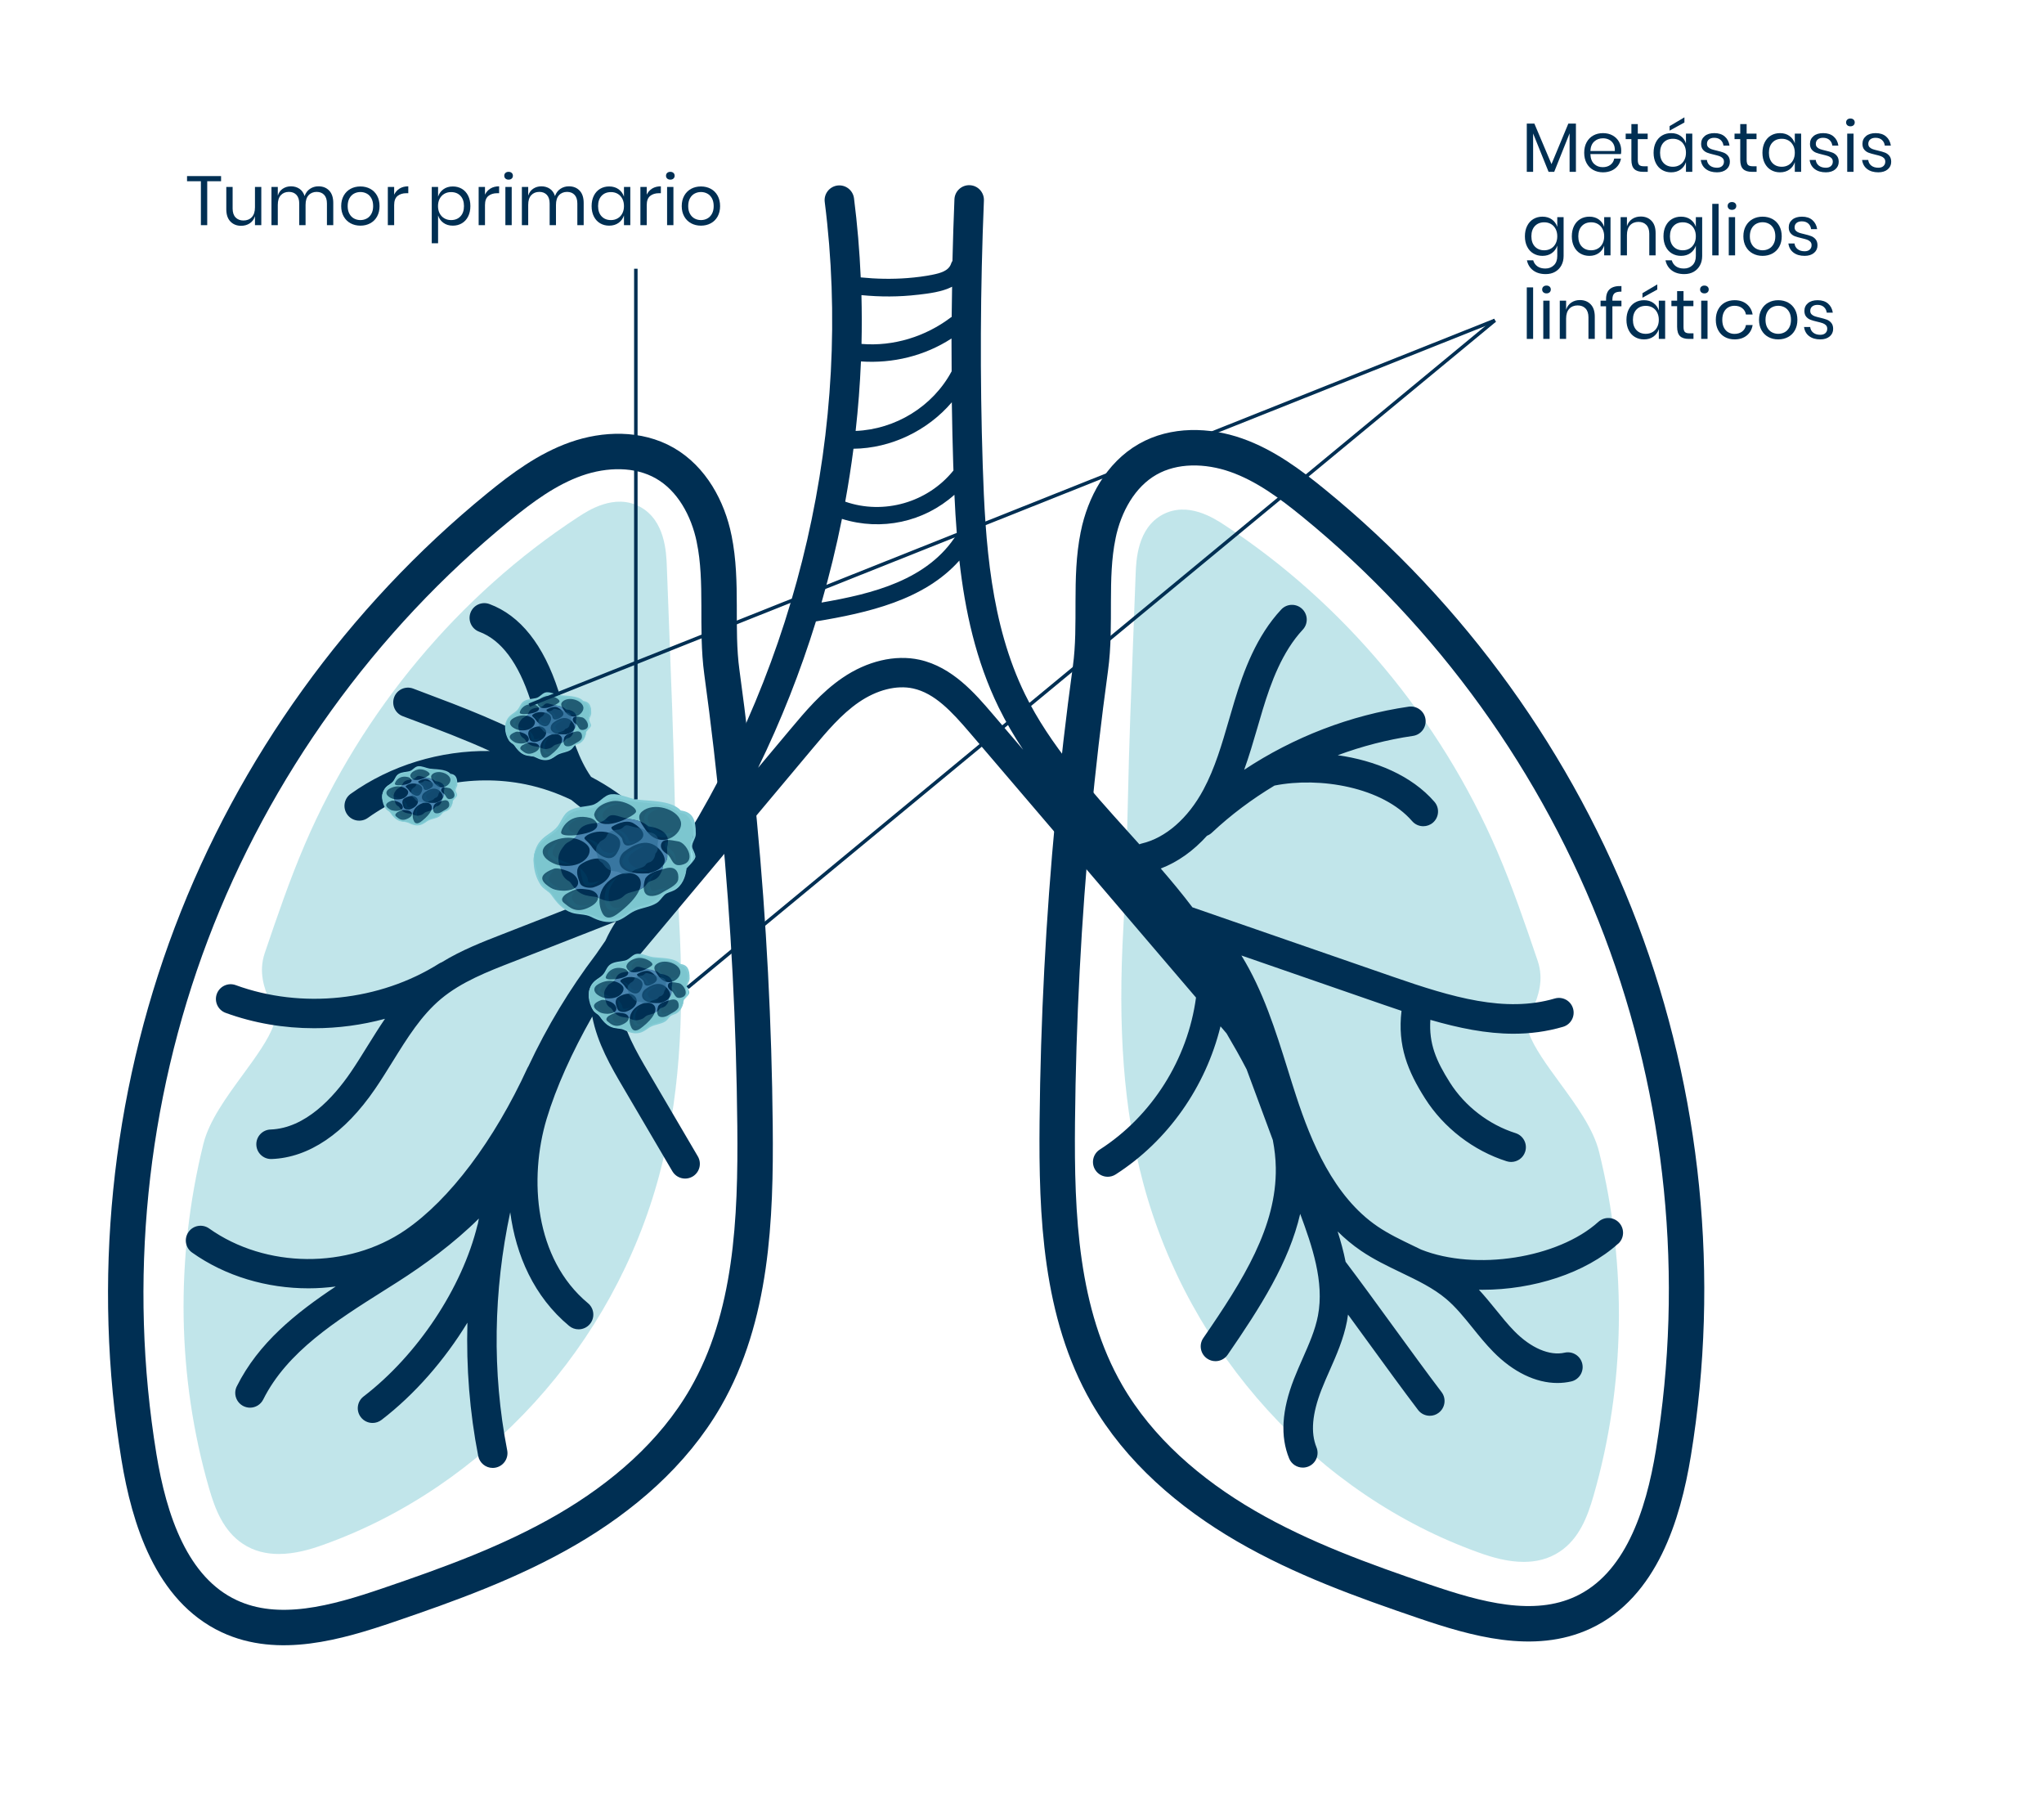 <svg xmlns="http://www.w3.org/2000/svg" id="Capa_2" data-name="Capa 2" viewBox="0 0 587.38 520.8"><g id="Capa_1-2" data-name="Capa 1"><g><rect width="587.38" height="520.8" style="fill: #fff;"></rect><g><path d="M195.13,263.74c-.71-12.36-1.01-24.81-1.3-36.85-.18-7.55-.37-15.35-.66-23.11-.34-9.14-.69-18.29-1.03-27.43l-.52-13.69c-.15-3.96-.5-13.22-7.76-17.09-7.26-3.87-14.85,1.1-17.71,2.97-34.2,22.35-62.06,55.69-78.47,93.88-4.42,10.28-8.06,20.99-11.58,31.34-1.91,5.62-.09,10.21,1.37,13.9,1.2,3.02,1.85,4.82,1.19,6.75-1.41,4.15-5.22,9.36-8.9,14.39-4.76,6.51-9.69,13.24-11.33,19.91-8.1,32.86-7.53,67.05,1.64,98.87,1.76,6.1,4.15,12.25,9.67,15.94,3.26,2.18,6.85,2.95,10.38,2.95,4.59,0,9.07-1.31,12.62-2.58,46.59-16.58,83.66-57.33,96.73-106.36,5.56-20.85,7.36-44.3,5.65-73.79Z" style="fill: #84ccd6; opacity: .5;"></path><path d="M322.84,266.01c.71-12.36,1.01-24.81,1.3-36.85.18-7.55.37-15.35.66-23.11.34-9.14.69-18.29,1.03-27.43l.52-13.69c.15-3.96.5-13.22,7.76-17.09,7.26-3.87,14.85,1.1,17.71,2.97,34.2,22.35,62.06,55.69,78.47,93.88,4.42,10.28,8.06,20.99,11.58,31.34,1.91,5.62.09,10.21-1.37,13.9-1.2,3.02-1.85,4.82-1.19,6.75,1.41,4.15,5.22,9.36,8.9,14.39,4.76,6.51,9.69,13.24,11.33,19.91,8.1,32.86,7.53,67.05-1.64,98.87-1.76,6.1-4.15,12.25-9.67,15.94-3.26,2.18-6.85,2.95-10.38,2.95-4.59,0-9.07-1.31-12.62-2.58-46.59-16.58-83.66-57.33-96.73-106.36-5.56-20.85-7.36-44.3-5.65-73.79Z" style="fill: #84ccd6; opacity: .5;"></path><path d="M465.02,357.33c1.74-1.57,1.87-4.25.3-5.99-1.57-1.74-4.25-1.87-5.99-.3-11.58,10.47-35.35,14.18-50.95,7.97-.7-.34-1.41-.68-2.11-1.02-3.71-1.78-7.21-3.46-10.37-5.6-12.69-8.6-19.17-24.5-23.39-37.38-.85-2.59-1.67-5.2-2.48-7.82-3.47-11.11-7.05-22.54-13.29-32.67l40.8,14.13c1.75.61,3.49,1.2,5.21,1.77-1.2,10.1,1.83,17.39,6.75,25.15,5.36,8.46,13.92,15.05,23.47,18.07.43.13.86.2,1.28.2,1.8,0,3.47-1.15,4.04-2.96.71-2.23-.53-4.61-2.76-5.32-7.68-2.43-14.56-7.73-18.87-14.53-3.96-6.25-6.07-11.17-5.62-18.02,8.19,2.37,16.09,3.99,23.89,3.99,4.77,0,9.5-.6,14.24-1.99,2.25-.66,3.53-3.02,2.87-5.26-.66-2.25-3.01-3.53-5.26-2.87-14.24,4.18-29.47-.35-46.47-6.24l-57.65-19.96c-2.89-3.82-5.96-7.51-9.1-11.15,4.85-1.84,9.39-5.08,13.3-9.42.5-.19.98-.48,1.39-.87,5.48-5.14,11.54-9.66,18-13.54,12.97-2.6,31.08.44,39.55,10.22.84.97,2.02,1.46,3.21,1.46.98,0,1.97-.34,2.77-1.03,1.77-1.53,1.96-4.21.43-5.98-6.6-7.63-17.14-11.89-27.79-13.39,7-2.59,14.26-4.48,21.63-5.55,2.32-.34,3.92-2.49,3.59-4.81-.34-2.32-2.49-3.91-4.81-3.59-16.82,2.44-33.1,8.75-47.3,18.14,1.44-4,2.63-8.06,3.79-12.05.51-1.75,1.01-3.49,1.54-5.23,2.37-7.81,5.6-16.64,11.51-22.98,1.6-1.71,1.51-4.39-.21-5.99-1.71-1.6-4.39-1.51-5.99.21-7.09,7.6-10.77,17.56-13.42,26.3-.54,1.77-1.05,3.55-1.57,5.33-2.08,7.17-4.05,13.94-7.36,20.12-4.41,8.23-10.87,13.87-17.73,15.47-.23.05-.45.14-.67.23-1.07-1.2-2.15-2.39-3.22-3.58-11.07-12.27-22.51-24.96-29.64-39.51-9.91-20.25-11.44-43.62-12.16-65.82-.82-25.24-.7-50.82.34-76.05.1-2.34-1.72-4.32-4.06-4.41-2.33-.1-4.32,1.72-4.41,4.06-.24,5.88-.43,11.79-.57,17.7-.15.22-.29.46-.38.75-.67,2.12-3.17,2.75-5.1,3.16-2.44.51-4.93.81-7.41,1.01-4.49.35-8.99.26-13.47-.19-.33-7.6-.97-15.18-1.93-22.73-.3-2.32-2.42-3.96-4.74-3.67-2.32.3-3.97,2.42-3.67,4.74,8.23,64.66-7.51,132.02-42.56,186.93-2.93-4.31-6.4-8.26-10.28-11.78-.12-.13-.25-.25-.4-.36-4.21-3.76-8.89-7-13.9-9.62-3.62-5.19-5.49-11.55-7.44-18.27-.62-2.14-1.24-4.27-1.92-6.37-4.3-13.31-10.98-21.73-19.85-25.02-2.2-.81-4.63.31-5.45,2.5-.81,2.2.31,4.63,2.5,5.45,6.32,2.34,11.27,8.96,14.73,19.67.65,2.02,1.25,4.07,1.84,6.13.67,2.32,1.36,4.66,2.13,6.98-11.21-6.48-23.39-11.07-35.29-15.54l-2.38-.9c-2.19-.83-4.64.28-5.46,2.47-.83,2.19.28,4.64,2.47,5.46l2.39.9c7.8,2.93,15.4,5.8,22.64,9.1-14.18-.21-28.51,4.09-40.01,12.32-1.9,1.36-2.34,4.01-.98,5.92,1.36,1.91,4.01,2.34,5.92.98,12.89-9.22,29.85-12.83,45.38-9.63,4.51.93,8.9,2.44,13.06,4.44.14.12.29.23.44.35.01,0,.02.02.03.03,0,0,.01,0,.02.01,4.57,3.77,8.63,6.33,13.96,9.36,3.75,3.43,7.06,7.33,9.77,11.61-7.16,2.79-13.62,5.34-20.08,7.88-7.59,2.99-15.18,5.98-23.93,9.38-5.61,2.18-11.78,4.58-17.42,8.05-.26.1-.51.22-.75.37-17.08,10.76-39.47,13.13-58.44,6.2-2.2-.81-4.63.32-5.44,2.52-.8,2.2.33,4.63,2.52,5.44,8.12,2.97,16.79,4.42,25.48,4.42,6.86,0,13.72-.93,20.33-2.71-1.76,2.58-3.4,5.22-5.02,7.82-1.56,2.52-3.17,5.12-4.83,7.55-4.99,7.3-13.04,16.08-23.04,16.44-2.34.08-4.17,2.05-4.08,4.39.08,2.29,1.96,4.09,4.23,4.09.05,0,.1,0,.15,0,10.72-.39,21-7.35,29.74-20.13,1.77-2.58,3.43-5.27,5.04-7.86,4.23-6.82,8.22-13.25,13.89-18,5.87-4.91,13.41-7.85,20.71-10.68,8.76-3.41,16.37-6.4,23.97-9.39,1.88-.74,3.76-1.48,5.66-2.23-1.14,1.7-2.18,3.58-3.08,5.57-.91,1.29-1.8,2.58-2.68,3.88-7.6,10.01-14.12,20.84-19.46,32.24-.08.13-.16.25-.23.39-9.61,20.93-22.41,37.92-35.13,46.63-16.43,11.26-40.14,11.06-56.38-.47-1.91-1.35-4.56-.91-5.91,1-1.36,1.91-.91,4.56,1,5.91,9.66,6.86,21.57,10.29,33.47,10.29,2.62,0,5.23-.19,7.82-.52-11.44,7.6-22.18,16.18-28.42,28.67-1.05,2.09-.2,4.64,1.9,5.69.61.3,1.26.45,1.89.45,1.56,0,3.05-.86,3.8-2.35,6.86-13.72,20.96-22.62,34.6-31.23,1.36-.86,2.72-1.72,4.06-2.57,7.62-4.86,16.09-11.04,23.31-18.19-.1.54-.21,1.07-.31,1.61-.03.09-.07.18-.1.28-4.39,18.02-17.23,37.35-32.73,49.24-1.86,1.43-2.21,4.09-.78,5.94.83,1.09,2.09,1.66,3.37,1.66.9,0,1.81-.29,2.58-.88,9.51-7.29,18.11-17.17,24.68-27.93-.36,12.84.64,25.7,3.1,38.3.4,2.02,2.17,3.43,4.16,3.43.27,0,.54-.03.82-.08,2.3-.45,3.8-2.68,3.35-4.98-4.4-22.5-3.94-45.9.87-68.39,1.64,12.33,6.83,24.26,16.93,32.65.79.66,1.75.98,2.71.98,1.22,0,2.43-.52,3.26-1.53,1.5-1.8,1.25-4.47-.55-5.97-15.37-12.77-17.04-35.81-11.88-52.98,2.7-8.99,7.3-19.18,13.1-29.39,1.46,7.67,5.4,14.45,8.94,20.47l14.09,24c.79,1.34,2.21,2.09,3.66,2.09.73,0,1.47-.19,2.14-.58,2.02-1.19,2.69-3.78,1.51-5.8l-14.09-24c-3.6-6.13-7.33-12.48-8.19-19.27-.33-2.61.25-6.08,1.32-9.55,1.33-1.58,2.68-3.13,3.97-4.74l49.97-59.63c4.05-4.83,8.23-9.82,13.29-13.29,5.18-3.55,10.86-4.99,15.6-3.95,6.17,1.36,11.03,6.56,16.29,12.72l65,76.09c-2.38,17.66-12.6,34-27.66,43.67-1.97,1.26-2.54,3.89-1.28,5.86.81,1.26,2.18,1.95,3.57,1.95.78,0,1.58-.22,2.28-.67,15.09-9.68,25.9-25.26,30.13-42.55l1.73,2.02c1.97,3.34,3.94,6.79,5.77,10.33l7.53,20.31c.51,2.63.82,5.3.86,8,.25,16.87-9.28,32.13-20.83,48.89-1.33,1.93-.84,4.57,1.09,5.9.73.51,1.57.75,2.4.75,1.35,0,2.67-.64,3.5-1.84,9.45-13.72,17.63-26.57,20.85-40.49,3.41,9.22,6.97,19.51,5.1,29.27-.79,4.12-2.54,8.08-4.39,12.27-.84,1.91-1.71,3.88-2.5,5.9-3.52,9.02-3.97,16.49-1.39,22.83.67,1.65,2.26,2.64,3.93,2.64.53,0,1.07-.1,1.6-.31,2.17-.88,3.21-3.36,2.33-5.52-1.72-4.24-1.25-9.65,1.44-16.56.72-1.84,1.51-3.64,2.36-5.55,1.96-4.44,3.98-9.03,4.96-14.1.12-.64.22-1.28.3-1.93,1.98,2.7,3.99,5.48,5.99,8.22,4.87,6.69,9.9,13.62,14.14,19.19.83,1.1,2.1,1.67,3.38,1.67.9,0,1.8-.28,2.56-.87,1.86-1.42,2.23-4.08.81-5.94-4.19-5.5-9.19-12.39-14.03-19.04-4.64-6.38-9.42-12.96-13.54-18.39-.6-2.99-1.4-5.91-2.29-8.72,2.06,2.03,4.3,3.92,6.75,5.58,3.68,2.5,7.64,4.39,11.46,6.23,4.77,2.29,9.27,4.45,12.98,7.58,2.78,2.35,5.12,5.25,7.61,8.33,1.84,2.29,3.75,4.65,5.91,6.85,5.71,5.83,12.25,8.97,18.45,8.97,1.34,0,2.66-.15,3.95-.44,2.28-.52,3.71-2.8,3.19-5.08-.52-2.28-2.8-3.71-5.08-3.19-4.29.98-9.69-1.33-14.45-6.19-1.87-1.91-3.57-4.01-5.37-6.24-1.53-1.89-3.11-3.81-4.81-5.66.34,0,.68.02,1.02.02,14.56,0,29.59-4.74,39.01-13.26ZM273.43,97.25c0,3.15.02,6.29.04,9.43-5.44,10.16-16.2,16.68-27.59,17.13.74-6.64,1.25-13.3,1.53-19.97,9.13.64,18.32-1.59,26.02-6.59ZM273.95,133.95c.01.41.03.81.04,1.22-7.37,9.17-19.99,12.83-31.1,8.96.92-5.05,1.71-10.12,2.37-15.2,10.77-.12,21.29-5.18,28.26-13.35.09,6.14.23,12.26.42,18.37ZM241.95,149.08c11.38,3.56,23.58.88,32.32-6.93.17,3.76.4,7.54.7,11.33-8.23,13.2-24.26,17.12-38.89,19.64,2.29-7.93,4.25-15.96,5.87-24.05ZM263.76,84.69c3.2-.38,6.91-.81,9.84-2.31-.05,2.89-.09,5.79-.12,8.68-.07.04-.15.07-.22.12-7.31,5.54-16.54,8.4-25.69,7.63.11-4.67.1-9.35-.02-14.02,5.39.53,10.82.53,16.21-.11ZM285.16,205.04c-4.84-5.66-11.46-13.41-20.91-15.49-7.02-1.54-15.11.37-22.21,5.24-6.02,4.12-10.58,9.57-15,14.84l-9.19,10.97c6.61-13.56,12.16-27.64,16.62-42.06,14.8-2.46,31.08-6.08,41.22-17.49,1.62,14.45,4.75,28.81,11.29,42.18,2.07,4.23,4.45,8.28,7.04,12.18l-8.85-10.36Z" style="fill: #002f53;"></path><path d="M205.23,154.82c-1.78-8.75-6.45-17.33-14.21-21.77-7.61-4.35-17.2-4.11-25.47-1.2-8.27,2.91-15.46,8.23-22.25,13.77-39.47,32.2-70.26,74.95-88.31,122.59-18.05,47.64-23.3,100.05-15.07,150.33,2.95,18.05,9.37,38.06,25.94,45.81,14.18,6.63,30.84,1.88,45.66-3.17,17.59-5.99,35.19-12.34,51.26-21.67,16.07-9.33,30.68-21.86,39.96-37.96,13.37-23.2,14.49-51.28,14.23-78.06-.28-29.16-1.8-58.31-4.55-87.35-1.36-14.37-3.02-28.72-4.98-43.02-1.74-12.73.35-25.74-2.21-38.29Z" style="fill: none; stroke: #002f53; stroke-miterlimit: 10; stroke-width: 10.18px;"></path><path d="M315.57,153.74c1.78-8.75,6.45-17.33,14.21-21.77,7.61-4.35,17.2-4.11,25.47-1.2,8.27,2.91,15.46,8.23,22.25,13.77,39.47,32.2,70.26,74.95,88.31,122.59s23.3,100.05,15.07,150.33c-2.95,18.05-9.37,38.06-25.94,45.81-14.18,6.63-30.84,1.88-45.66-3.17-17.59-5.99-35.19-12.34-51.26-21.67-16.07-9.33-30.68-21.86-39.96-37.96-13.37-23.2-14.49-51.28-14.23-78.06.28-29.16,1.8-58.31,4.55-87.35,1.36-14.37,3.02-28.72,4.98-43.02,1.74-12.73-.35-25.74,2.21-38.29Z" style="fill: none; stroke: #002f53; stroke-miterlimit: 10; stroke-width: 10.18px;"></path><g><path d="M154.18,250.46c.5,1.07.15,3.87,3.68,5.83.93.52,2.37,4.59,6.86,5.82,2.02.55,4.49.62,5.02.9,2.95,1.54,4.97,1.74,6.24,1.48,5.78-1.17,3.57-2.63,8.01-3.7,7.9-1.92,4.67-3.68,8.72-4.85,4.06-1.17,4.51-6.44,4.51-6.44,5.53-6.04.15-1.06,1.86-8.66,1.76-7.81-3.73-7.4-3.73-7.4-4.05-3.37-11.92-2.77-16.02-4.14-6.96-2.31-3.81,2.05-10.74,2.69-7.3.67-6.61,4.04-8.1,5.7-2.1,2.33-3.19,1.72-4.78,3.76-1.22,1.56-3.62,4.42-1.53,9.02ZM162.06,243.01c1.1-1.4,1.84-.98,3.29-2.59,1.02-1.13.55-3.45,5.57-3.91,4.75-.44,2.59-3.43,7.37-1.85,2.82.94,5.3.45,8.07,2.77,0,0,6.5.59,5.51,5.16-.62,2.88.83,3.64-1.28,5.95,0,0-.31,3.63-3.09,4.43-2.79.81-.56,2.02-5.99,3.33-3.06.74-1.53,1.75-5.5,2.55-.88.18-2.26.03-4.29-1.02-.35-.19-2.06-.24-3.45-.62-3.09-.85-4.07-3.65-4.71-4-2.42-1.35-2.19-3.26-2.53-4-1.44-3.16.22-5.12,1.05-6.19Z" style="fill: #99e3ed;"></path><path d="M163.55,253.21c.64.35,1.63,3.16,4.71,4,1.39.38,3.1.43,3.45.62,2.03,1.06,3.41,1.2,4.29,1.02,3.97-.8,2.45-1.81,5.5-2.55,5.43-1.31,3.21-2.52,5.99-3.33,2.78-.8,3.09-4.43,3.09-4.43,2.12-2.32.66-3.07,1.28-5.95.99-4.57-5.51-5.16-5.51-5.16-2.77-2.31-5.25-1.83-8.07-2.77-4.78-1.59-2.62,1.4-7.37,1.85-5.02.46-4.55,2.78-5.57,3.91-1.45,1.61-2.19,1.19-3.29,2.59-.83,1.07-2.48,3.03-1.05,6.19.34.74.11,2.66,2.53,4Z" style="fill: #4a85b0;"></path><path d="M162.33,255.91s-2.55.12-4.06-.84c-1.51-.98-5.04-3.24.78-5.43,0,0,.85-.61,4.19.66,3.34,1.27,4.72,5.3-.91,5.61Z" style="fill: #002f53;"></path><path d="M160.62,248.58c-1.1-.2-3.04-1.1-3.97-2.19-1.11-1.33-1.34-3.39,2.78-4.97,5.56-2.13,9.76.9,9.99,2.55.36,2.46-2.95,5.67-8.81,4.62Z" style="fill: #002f53;"></path><path d="M165.71,239.92s-4.67.58-4.46-.83c.21-1.41,2.61-5.58,8.36-4.09,1.84.48,4.89,3.76-3.9,4.91Z" style="fill: #002f53;"></path><path d="M170.74,234.15s.06-2.71,4.71-3.87c3.45-.87,8.09,1.89,7.23,3.15-.85,1.27-10.47,6.38-11.94.72Z" style="fill: #002f53;"></path><path d="M185.07,237.73c-.64-1.04-2.39-2.99-.57-4.57,3.25-2.81,10.14-.77,11.13,2.83.99,3.59-6.09,8.99-10.56,1.74Z" style="fill: #002f53;"></path><path d="M170.49,254.96c-.81.24-3.34.15-3.85-1.3-.52-1.46-1.36-3.28-.24-4.87.48-.69,4.88-3.37,7.68-1.46,2.79,1.91,1.62,6.05-3.59,7.63Z" style="fill: #002f53;"></path><path d="M168.47,240.14c.96-.73,3.17-1.55,5.69-1.08,2.94.55,5.61,2.09,3.04,6.18-2,3.22-6.07-.36-6.93-1.68-1.58-2.42-3.15-2.41-1.8-3.42Z" style="fill: #002f53;"></path><path d="M176.02,237.44s3.67-2.37,6.08-.87c2.41,1.49,4.33,3.65.92,5.49-3.4,1.83-3.9.42-4.2-.94-.28-1.35-4.27-3.01-2.8-3.68Z" style="fill: #002f53;"></path><path d="M178.22,261.95c-.9.73-3.71,3.16-5.13.37-1.43-2.79-1.54-7.8,4.06-10.67,5.6-2.87,11.94,1.7,1.07,10.31Z" style="fill: #002f53;"></path><path d="M186.38,250.92s6.88-1.42,3.9-5.89c-3.51-5.27-8.63-2.06-10.83-.39-2.2,1.67-3.22,6.9,6.93,6.28Z" style="fill: #002f53;"></path><path d="M178.65,260.54s-1.74,1.48-3.35.93c-1.61-.55-1.95-3.03-1.18-5.84.16-.62.79-2.09,3.28-3.57,0,0-3.37,3-2.31,6.98.67,2.49,2.77,1.85,3.56,1.5Z" style="fill: #00375c;"></path><path d="M186.41,250.07s-4.81,1.17-6.99-1.17c-2.18-2.34,2.35-5.55,5.96-6.05,0,0-5.31,2.58-4.79,4.21.52,1.61,1.59,2.52,5.82,3.01Z" style="fill: #00375c;"></path><path d="M168.65,241s1.95.99,3.4,3.42c1.43,2.44,4.34,1.64,4.78.04,0,0-.6,1.03-2.77.36-2.19-.66-.83-2.93-5.41-3.83Z" style="fill: #00375c;"></path><path d="M166.64,249.31s.56,3.55,1.15,4.61c.59,1.07,2.77.71,4.5-.91,0,0-3.4,1.43-3.35-.11.06-1.56-2.3-3.59-2.3-3.59Z" style="fill: #00375c;"></path><path d="M176.43,238.01s3.29,1.63,3.41,3.95c0,0,.77,1.25,3.07-.47,0,0-1.82.59-2.13.07-.29-.51-.38-2.59-4.36-3.55Z" style="fill: #00375c;"></path><path d="M189.43,232.32s-3.69-.53-4.35,2.46c-.24,1.14,1.1,4.79,4.18,5.61,3.08.82,4.64-1.44,4.64-1.44,0,0-2.23,1.25-5.19-.43-2.96-1.68-4.14-4.9.71-6.2Z" style="fill: #00375c;"></path><path d="M164.2,248.28s-3.2.28-5.72-1.54c-2.52-1.8.06-3.91,1.99-5,0,0-2.66,3.01-1.25,4.24,1.4,1.23,4.98,2.3,4.98,2.3Z" style="fill: #00375c;"></path><path d="M165.7,239.48s-4.2.53-3.79-1c.42-1.53,2.45-3.3,4.47-3.35,0,0-2.93,1.27-3.03,2.43-.1,1.16,1.21,1.77,2.34,1.91Z" style="fill: #00375c;"></path><path d="M175.77,236.22s-3.24.58-4.02-1.21c-.77-1.79,2.27-4.74,7.4-4.11,0,0-3.81-.1-5.55,2.25-1.75,2.35,2.18,3.07,2.18,3.07Z" style="fill: #00375c;"></path><path d="M162.1,255.6s-1.77.06-3.24-.68c-1.47-.73-4.55-3,.41-4.94,0,0-2.4,2.27-1.32,3.3,1.1,1.05,2.1,1.99,4.15,2.32Z" style="fill: #00375c;"></path><path d="M173.02,247.89c.36.2.92,1.78,2.67,2.26.78.22,1.74.25,1.96.35,1.14.6,1.93.68,2.42.58,2.25-.45,1.39-1.02,3.12-1.44,3.08-.74,1.81-1.43,3.39-1.88,1.59-.45,1.76-2.51,1.76-2.51,1.2-1.31.37-1.74.72-3.37.57-2.59-3.11-2.92-3.11-2.92-1.58-1.31-2.98-1.04-4.57-1.57-2.71-.9-1.48.8-4.18,1.05-2.84.26-2.57,1.57-3.15,2.22-.81.91-1.24.67-1.86,1.46-.46.61-1.4,1.72-.59,3.5.19.42.06,1.51,1.43,2.27Z" style="fill: #266790; opacity: .49;"></path><path d="M185.47,252.35s-1.01,2.62-.13,4.15c.88,1.53,3.52.91,4.87,0,1.35-.91,4.41-2.08,4.68-3.81.27-1.73-.45-4.05-3.59-3.21-3.13.84-4.76,1.36-5.83,2.86Z" style="fill: #002f53;"></path><path d="M189.95,250.36s-2.69.36-3.55,2.24c-.86,1.89-.98,3.69.28,4.23,1.27.56,3.09-.95,4.95-1.62,0,0-1.8.07-3.59.7-1.79.63-2.08-4.92,1.91-5.55Z" style="fill: #00375c;"></path><path d="M189.95,242.73c-.14.74.19,1.64,1.75,2.65,1.56,1.01,1.28,4.14,4.8,2.92,3.53-1.22.65-6.2-1.57-6.56-2.22-.36-4.57-1.06-4.99.98Z" style="fill: #002f53;"></path><path d="M194.04,242.13s-2.74-.79-3.02.27c-.27,1.07,1.02,2.08,1.96,3.19.95,1.12,1.05,2.13,1.05,2.13,0,0,.78-2.12-1.52-3.89-2.3-1.77,1.03-1.98,1.52-1.71Z" style="fill: #00375c;"></path><path d="M162.71,256.83s-2.19,1.38-.62,2.6c1.58,1.23,3.4,3.2,7.37,1.17,3.96-2.03,2.4-4.62-.37-5-2.77-.38-3.41-.46-6.38,1.23Z" style="fill: #002f53;"></path><path d="M165.85,255.91s-3.09,1.18-3.14,2.13c-.05.96,1.64,2.77,3.43,2.83,1.8.05,3.97-1.12,3.97-1.12,0,0-3.65,1.22-5.08-.48-1.41-1.7-.46-2.57.82-3.36Z" style="fill: #00375c;"></path><path d="M154.18,250.46c.5,1.07.15,3.87,3.68,5.83.93.52,2.37,4.59,6.86,5.82,2.02.55,4.49.62,5.02.9,2.95,1.54,4.97,1.74,6.24,1.48,5.78-1.17,3.57-2.63,8.01-3.7,7.9-1.92,4.67-3.68,8.72-4.85,4.06-1.17,4.51-6.44,4.51-6.44,3.16-3.45-.17-4.59,1.86-8.66,2.84-5.7-3.36-7.6-3.36-7.6-4.76-3.46-12.29-2.58-16.39-3.94-6.96-2.31-3.81,2.05-10.74,2.69-7.3.67-6.61,4.04-8.1,5.7-2.1,2.33-3.19,1.72-4.78,3.76-1.22,1.56-3.62,4.42-1.53,9.02ZM162.06,243.01c1.1-1.4,1.84-.98,3.29-2.59,1.02-1.13.55-3.45,5.57-3.91,4.75-.44,2.59-3.43,7.37-1.85,2.82.94,5.3.45,8.07,2.77,0,0,6.5.59,5.51,5.16-.62,2.88.83,3.64-1.28,5.95,0,0-.31,3.63-3.09,4.43-2.79.81-.56,2.02-5.99,3.33-3.06.74-1.53,1.75-5.5,2.55-.88.18-2.26.03-4.29-1.02-.35-.19-2.06-.24-3.45-.62-3.09-.85-4.07-3.65-4.71-4-2.42-1.35-2.19-3.26-2.53-4-1.44-3.16.22-5.12,1.05-6.19Z" style="fill: #519ca5; opacity: .41;"></path><path d="M155.33,254.2c.84,1.29,2.27,1.76,3.12,2.96,1.57,2.21,3.23,4.22,5.89,5.09,1.74.57,3.89.33,5.52,1.18,2.25,1.17,4.56,1.84,6.95,1.3,2.38-.55,3.6-2.13,5.69-3.06,2-.88,4.27-1.03,6.16-2.19,1-.61,1.47-1.55,2.28-2.33.78-.75,1.9-.86,2.84-1.37,2.2-1.18,3.28-3.8,3.49-6.24,3.24-3.4,2.87-3.19,1.78-5.71-.61-1.45.93-2.75.91-4.25-.01-4.18-.89-6.27-4.33-6.72-2.77-3.12-9.83-2.65-12.91-3.2-2.26-.41-4.74-1.68-7.02-1.47-2.21.2-3.41,2.61-5.61,3.13-2.19.52-4.46.43-6.45,1.57-2.09,1.2-2.32,3.53-3.93,5.11-1.6,1.57-3.52,2.26-4.86,4.17-2.26,3.2-1.86,8.49.48,12.04ZM159.57,239.04c2.17-1.68,2.51-4.66,5.2-5.78,2.54-1.05,5.62-.51,7.96-2.04,2.4-1.55,3.05-2.56,6.25-1.54,3.3,1.05,11.3.88,14.41,2.61,1.39.76,1.67,1.25,3.13,1.5,1.39.24,3.84,4.22,2.14,8.2-1.26,2.97,2.55,3.17-1.47,7.49-.43,2.58-1.73,5.36-4.37,6.18-2.71.75-3.97,3.26-6.7,4.17-1.31.42-2.71.62-3.96,1.15-1.27.54-2.09,1.68-3.34,2.25-2.54,1.17-5.01,1.17-7.75.04-2.19-.91-4.36-.84-6.63-1.49-1.8-.54-3.34-1.7-4.55-3.17-.54-.67-1.19-2.03-1.98-2.46-1.91-1.84-2.82-2.54-3.44-5.25-.51-2.11-1.32-3.74-.62-5.9,1.04-3.15,3.33-4.13,5.7-5.97Z" style="fill: #84ccd6;"></path></g><g><path d="M145.61,210.72c.26.57.08,2.06,1.96,3.09.5.27,1.26,2.44,3.64,3.09,1.07.29,2.39.33,2.66.48,1.57.82,2.64.92,3.31.79,3.07-.62,1.9-1.4,4.25-1.97,4.19-1.02,2.48-1.95,4.63-2.57,2.16-.62,2.4-3.42,2.4-3.42,2.94-3.2.08-.56.99-4.6.93-4.15-1.98-3.93-1.98-3.93-2.15-1.79-6.33-1.47-8.51-2.2-3.69-1.23-2.02,1.09-5.7,1.43-3.88.36-3.51,2.14-4.3,3.02-1.11,1.24-1.7.92-2.54,2-.65.83-1.92,2.35-.81,4.79ZM149.79,206.77c.58-.75.98-.52,1.75-1.38.54-.6.29-1.83,2.96-2.07,2.52-.23,1.37-1.82,3.91-.98,1.5.5,2.81.24,4.28,1.47,0,0,3.45.31,2.92,2.74-.33,1.53.44,1.93-.68,3.16,0,0-.16,1.93-1.64,2.35-1.48.43-.3,1.07-3.18,1.77-1.62.4-.81.93-2.92,1.35-.47.09-1.2.02-2.28-.54-.19-.1-1.09-.13-1.83-.33-1.64-.45-2.16-1.94-2.5-2.12-1.28-.71-1.16-1.73-1.34-2.13-.76-1.68.11-2.72.56-3.29Z" style="fill: #99e3ed;"></path><path d="M150.58,212.18c.34.19.86,1.68,2.5,2.12.74.2,1.64.23,1.83.33,1.08.56,1.81.64,2.28.54,2.11-.43,1.3-.96,2.92-1.35,2.88-.7,1.7-1.34,3.18-1.77,1.48-.43,1.64-2.35,1.64-2.35,1.12-1.23.35-1.63.68-3.16.53-2.43-2.92-2.74-2.92-2.74-1.47-1.23-2.79-.97-4.28-1.47-2.54-.84-1.39.75-3.91.98-2.67.24-2.42,1.47-2.96,2.07-.77.85-1.17.63-1.75,1.38-.44.57-1.32,1.61-.56,3.29.18.39.06,1.41,1.34,2.13Z" style="fill: #4a85b0;"></path><path d="M149.93,213.62s-1.35.06-2.15-.45c-.8-.52-2.68-1.72.42-2.88,0,0,.45-.33,2.22.35,1.77.67,2.51,2.81-.48,2.98Z" style="fill: #002f53;"></path><path d="M149.03,209.73c-.58-.11-1.62-.58-2.11-1.16-.59-.71-.71-1.8,1.48-2.64,2.95-1.13,5.18.48,5.31,1.35.19,1.3-1.56,3.01-4.68,2.45Z" style="fill: #002f53;"></path><path d="M151.73,205.12s-2.48.31-2.37-.44c.11-.75,1.39-2.96,4.44-2.17.98.26,2.6,1.99-2.07,2.61Z" style="fill: #002f53;"></path><path d="M154.4,202.06s.03-1.44,2.5-2.05c1.83-.46,4.29,1,3.84,1.67-.45.67-5.56,3.39-6.34.38Z" style="fill: #002f53;"></path><path d="M162,203.96c-.34-.55-1.27-1.59-.3-2.43,1.72-1.49,5.38-.41,5.91,1.5.52,1.91-3.24,4.77-5.61.92Z" style="fill: #002f53;"></path><path d="M154.26,213.11c-.43.13-1.77.08-2.04-.69-.28-.78-.72-1.74-.13-2.58.26-.36,2.59-1.79,4.08-.78,1.48,1.02.86,3.21-1.9,4.05Z" style="fill: #002f53;"></path><path d="M153.19,205.24c.51-.39,1.68-.82,3.02-.57,1.56.29,2.98,1.11,1.61,3.28-1.06,1.71-3.22-.19-3.68-.89-.84-1.28-1.67-1.28-.96-1.81Z" style="fill: #002f53;"></path><path d="M157.2,203.81s1.95-1.26,3.23-.46c1.28.79,2.3,1.94.49,2.91-1.81.97-2.07.22-2.23-.5-.15-.72-2.27-1.6-1.48-1.96Z" style="fill: #002f53;"></path><path d="M158.37,216.82c-.48.39-1.97,1.68-2.72.19-.76-1.48-.82-4.14,2.15-5.67,2.97-1.53,6.34.9.57,5.47Z" style="fill: #002f53;"></path><path d="M162.7,210.96s3.65-.76,2.07-3.13c-1.86-2.8-4.58-1.1-5.75-.2-1.17.89-1.71,3.66,3.68,3.33Z" style="fill: #002f53;"></path><path d="M158.6,216.08s-.92.78-1.78.49c-.86-.29-1.04-1.61-.63-3.1.08-.33.42-1.11,1.74-1.89,0,0-1.79,1.59-1.23,3.7.35,1.32,1.47.98,1.89.8Z" style="fill: #00375c;"></path><path d="M162.72,210.51s-2.55.62-3.71-.62c-1.16-1.24,1.25-2.95,3.16-3.21,0,0-2.82,1.37-2.54,2.24.28.85.84,1.34,3.09,1.6Z" style="fill: #00375c;"></path><path d="M153.29,205.7s1.03.52,1.8,1.81c.76,1.29,2.3.87,2.54.02,0,0-.32.54-1.47.19-1.16-.35-.44-1.56-2.87-2.03Z" style="fill: #00375c;"></path><path d="M152.22,210.11s.3,1.89.61,2.45c.31.57,1.47.38,2.39-.48,0,0-1.81.76-1.78-.06.03-.83-1.22-1.91-1.22-1.91Z" style="fill: #00375c;"></path><path d="M157.42,204.11s1.74.86,1.81,2.1c0,0,.41.67,1.63-.25,0,0-.97.31-1.13.04-.15-.27-.2-1.38-2.31-1.88Z" style="fill: #00375c;"></path><path d="M164.32,201.09s-1.96-.28-2.31,1.31c-.13.6.58,2.54,2.22,2.98,1.63.44,2.47-.76,2.47-.76,0,0-1.18.66-2.75-.23-1.57-.89-2.2-2.6.38-3.29Z" style="fill: #00375c;"></path><path d="M150.93,209.57s-1.7.15-3.04-.82c-1.34-.96.03-2.08,1.06-2.66,0,0-1.41,1.6-.67,2.25.74.65,2.64,1.22,2.64,1.22Z" style="fill: #00375c;"></path><path d="M151.72,204.89s-2.23.28-2.01-.53c.22-.81,1.3-1.75,2.37-1.78,0,0-1.56.68-1.61,1.29-.05.62.64.94,1.24,1.01Z" style="fill: #00375c;"></path><path d="M157.07,203.16s-1.72.31-2.13-.64c-.41-.95,1.2-2.52,3.93-2.18,0,0-2.03-.05-2.95,1.2-.93,1.25,1.16,1.63,1.16,1.63Z" style="fill: #00375c;"></path><path d="M149.81,213.45s-.94.03-1.72-.36c-.78-.39-2.42-1.59.22-2.62,0,0-1.27,1.2-.7,1.75.58.56,1.12,1.06,2.21,1.23Z" style="fill: #00375c;"></path><path d="M155.61,209.36c.19.11.49.95,1.42,1.2.41.12.93.13,1.04.19.61.32,1.02.36,1.29.31,1.19-.24.74-.54,1.65-.77,1.63-.4.96-.76,1.8-1,.84-.24.93-1.33.93-1.33.64-.69.2-.92.38-1.79.3-1.38-1.65-1.55-1.65-1.55-.84-.69-1.58-.55-2.43-.83-1.44-.48-.79.42-2.22.56-1.51.14-1.37.83-1.67,1.18-.43.48-.66.36-.99.78-.25.32-.74.91-.31,1.86.1.22.03.8.76,1.21Z" style="fill: #266790; opacity: .49;"></path><path d="M162.22,211.73s-.54,1.39-.07,2.21c.47.81,1.87.48,2.59,0,.72-.48,2.34-1.1,2.48-2.02.14-.92-.24-2.15-1.91-1.7-1.66.44-2.53.72-3.09,1.52Z" style="fill: #002f53;"></path><path d="M164.6,210.67s-1.43.19-1.88,1.19c-.46,1-.52,1.96.15,2.25.67.3,1.64-.51,2.63-.86,0,0-.96.04-1.91.37-.95.33-1.1-2.61,1.01-2.95Z" style="fill: #00375c;"></path><path d="M164.6,206.62c-.07.39.1.87.93,1.41.83.54.68,2.2,2.55,1.55,1.87-.65.34-3.29-.83-3.48-1.18-.19-2.43-.56-2.65.52Z" style="fill: #002f53;"></path><path d="M166.77,206.3s-1.45-.42-1.6.14c-.14.57.54,1.1,1.04,1.69.5.6.56,1.13.56,1.13,0,0,.41-1.13-.81-2.06-1.22-.94.54-1.05.81-.91Z" style="fill: #00375c;"></path><path d="M150.14,214.1s-1.17.73-.33,1.38c.84.65,1.8,1.7,3.91.62,2.1-1.08,1.27-2.46-.19-2.65-1.47-.2-1.81-.25-3.39.65Z" style="fill: #002f53;"></path><path d="M151.8,213.62s-1.64.63-1.66,1.13c-.02.51.87,1.47,1.82,1.5.96.03,2.11-.59,2.11-.59,0,0-1.94.65-2.7-.26-.75-.9-.24-1.36.44-1.78Z" style="fill: #00375c;"></path><path d="M145.61,210.72c.26.57.08,2.06,1.96,3.09.5.27,1.26,2.44,3.64,3.09,1.07.29,2.39.33,2.66.48,1.57.82,2.64.92,3.31.79,3.07-.62,1.9-1.4,4.25-1.97,4.19-1.02,2.48-1.95,4.63-2.57,2.16-.62,2.4-3.42,2.4-3.42,1.68-1.83-.09-2.44.99-4.6,1.51-3.03-1.78-4.03-1.78-4.03-2.53-1.84-6.52-1.37-8.7-2.09-3.69-1.23-2.02,1.09-5.7,1.43-3.88.36-3.51,2.14-4.3,3.02-1.11,1.24-1.7.92-2.54,2-.65.83-1.92,2.35-.81,4.79ZM149.79,206.77c.58-.75.98-.52,1.75-1.38.54-.6.29-1.83,2.96-2.07,2.52-.23,1.37-1.82,3.91-.98,1.5.5,2.81.24,4.28,1.47,0,0,3.45.31,2.92,2.74-.33,1.53.44,1.93-.68,3.16,0,0-.16,1.93-1.64,2.35-1.48.43-.3,1.07-3.18,1.77-1.62.4-.81.93-2.92,1.35-.47.09-1.2.02-2.28-.54-.19-.1-1.09-.13-1.83-.33-1.64-.45-2.16-1.94-2.5-2.12-1.28-.71-1.16-1.73-1.34-2.13-.76-1.68.11-2.72.56-3.29Z" style="fill: #519ca5; opacity: .41;"></path><path d="M146.22,212.71c.45.68,1.2.93,1.65,1.57.83,1.17,1.72,2.24,3.12,2.7.92.3,2.07.18,2.93.63,1.2.62,2.42.98,3.69.69,1.26-.29,1.91-1.13,3.02-1.62,1.06-.47,2.27-.55,3.27-1.16.53-.32.78-.82,1.21-1.24.41-.4,1.01-.46,1.51-.73,1.17-.63,1.74-2.02,1.85-3.31,1.72-1.8,1.52-1.69.95-3.03-.33-.77.49-1.46.48-2.26,0-2.22-.47-3.33-2.3-3.57-1.47-1.66-5.22-1.41-6.85-1.7-1.2-.22-2.52-.89-3.72-.78-1.17.11-1.81,1.38-2.98,1.66-1.16.27-2.37.23-3.42.83-1.11.64-1.23,1.88-2.09,2.71-.85.83-1.87,1.2-2.58,2.21-1.2,1.7-.99,4.51.26,6.39ZM148.47,204.66c1.15-.89,1.33-2.48,2.76-3.07,1.35-.56,2.98-.27,4.23-1.08,1.27-.82,1.62-1.36,3.32-.82,1.75.56,6,.47,7.65,1.39.74.41.89.66,1.66.8.74.13,2.04,2.24,1.14,4.35-.67,1.57,1.35,1.68-.78,3.98-.23,1.37-.92,2.85-2.32,3.28-1.44.4-2.11,1.73-3.56,2.22-.69.22-1.44.33-2.1.61-.68.29-1.11.89-1.78,1.19-1.35.62-2.66.62-4.11.02-1.16-.49-2.31-.45-3.52-.79-.96-.28-1.77-.9-2.41-1.69-.29-.36-.63-1.08-1.05-1.3-1.02-.98-1.5-1.35-1.83-2.79-.27-1.12-.7-1.99-.33-3.13.55-1.67,1.77-2.19,3.03-3.17Z" style="fill: #84ccd6;"></path></g><g><path d="M110.21,230.45c.23.5.07,1.79,1.71,2.7.43.24,1.1,2.13,3.18,2.7.94.26,2.08.29,2.32.42,1.37.71,2.3.81,2.89.69,2.68-.54,1.65-1.22,3.71-1.72,3.66-.89,2.16-1.71,4.04-2.25,1.88-.54,2.09-2.98,2.09-2.98,2.56-2.8.07-.49.86-4.02.81-3.62-1.73-3.43-1.73-3.43-1.88-1.56-5.52-1.29-7.43-1.92-3.22-1.07-1.77.95-4.98,1.25-3.38.31-3.07,1.87-3.75,2.64-.97,1.08-1.48.8-2.21,1.74-.56.72-1.68,2.05-.71,4.18ZM113.86,227c.51-.65.85-.46,1.52-1.2.47-.52.25-1.6,2.58-1.81,2.2-.2,1.2-1.59,3.42-.86,1.31.44,2.45.21,3.74,1.28,0,0,3.01.27,2.55,2.39-.29,1.34.39,1.69-.59,2.76,0,0-.14,1.68-1.43,2.05-1.29.37-.26.93-2.78,1.54-1.42.34-.71.81-2.55,1.18-.41.08-1.05.02-1.99-.47-.16-.09-.96-.11-1.6-.29-1.43-.39-1.89-1.69-2.18-1.85-1.12-.62-1.01-1.51-1.17-1.86-.67-1.46.1-2.37.48-2.87Z" style="fill: #99e3ed;"></path><path d="M114.55,231.72c.3.16.75,1.46,2.18,1.85.64.18,1.43.2,1.6.29.94.49,1.58.56,1.99.47,1.84-.37,1.13-.84,2.55-1.18,2.52-.61,1.49-1.17,2.78-1.54,1.29-.37,1.43-2.05,1.43-2.05.98-1.07.31-1.42.59-2.76.46-2.12-2.55-2.39-2.55-2.39-1.29-1.07-2.43-.85-3.74-1.28-2.22-.74-1.21.65-3.42.86-2.33.21-2.11,1.29-2.58,1.81-.67.75-1.02.55-1.52,1.2-.38.5-1.15,1.41-.48,2.87.16.34.05,1.23,1.17,1.86Z" style="fill: #4a85b0;"></path><path d="M113.99,232.98s-1.18.05-1.88-.39c-.7-.45-2.34-1.5.36-2.52,0,0,.39-.28,1.94.31,1.55.59,2.19,2.46-.42,2.6Z" style="fill: #002f53;"></path><path d="M113.2,229.58c-.51-.09-1.41-.51-1.84-1.02-.51-.62-.62-1.57,1.29-2.3,2.57-.99,4.52.42,4.63,1.18.17,1.14-1.37,2.63-4.08,2.14Z" style="fill: #002f53;"></path><path d="M115.55,225.56s-2.16.27-2.07-.38c.1-.65,1.21-2.59,3.87-1.89.85.22,2.26,1.74-1.81,2.28Z" style="fill: #002f53;"></path><path d="M117.89,222.89s.03-1.25,2.18-1.79c1.6-.4,3.75.87,3.35,1.46-.39.59-4.85,2.96-5.53.33Z" style="fill: #002f53;"></path><path d="M124.52,224.55c-.3-.48-1.11-1.38-.27-2.12,1.51-1.3,4.7-.36,5.16,1.31.46,1.66-2.82,4.16-4.89.81Z" style="fill: #002f53;"></path><path d="M117.77,232.53c-.38.11-1.55.07-1.78-.6-.24-.68-.63-1.52-.11-2.26.22-.32,2.26-1.56,3.56-.68,1.29.89.75,2.8-1.66,3.54Z" style="fill: #002f53;"></path><path d="M116.83,225.67c.45-.34,1.47-.72,2.63-.5,1.36.25,2.6.97,1.41,2.86-.93,1.49-2.81-.17-3.21-.78-.73-1.12-1.46-1.11-.83-1.58Z" style="fill: #002f53;"></path><path d="M120.33,224.42s1.7-1.1,2.82-.4c1.12.69,2,1.69.43,2.54-1.58.85-1.81.19-1.95-.43-.13-.63-1.98-1.4-1.3-1.71Z" style="fill: #002f53;"></path><path d="M121.35,235.78c-.42.34-1.72,1.46-2.38.17-.66-1.3-.71-3.61,1.88-4.95,2.59-1.33,5.53.79.5,4.78Z" style="fill: #002f53;"></path><path d="M125.13,230.66s3.19-.66,1.81-2.73c-1.63-2.44-4-.96-5.02-.18-1.02.78-1.49,3.2,3.21,2.91Z" style="fill: #002f53;"></path><path d="M121.55,235.12s-.81.69-1.55.43c-.75-.25-.9-1.4-.55-2.71.07-.29.37-.97,1.52-1.65,0,0-1.56,1.39-1.07,3.23.31,1.15,1.28.86,1.65.7Z" style="fill: #00375c;"></path><path d="M125.14,230.27s-2.23.54-3.24-.54c-1.01-1.08,1.09-2.57,2.76-2.8,0,0-2.46,1.2-2.22,1.95.24.75.74,1.17,2.69,1.4Z" style="fill: #00375c;"></path><path d="M116.92,226.06s.9.46,1.57,1.58c.66,1.13,2.01.76,2.22.02,0,0-.28.48-1.28.17-1.01-.31-.38-1.36-2.51-1.77Z" style="fill: #00375c;"></path><path d="M115.98,229.92s.26,1.65.53,2.14c.27.49,1.28.33,2.08-.42,0,0-1.58.66-1.55-.05.03-.72-1.07-1.67-1.07-1.67Z" style="fill: #00375c;"></path><path d="M120.52,224.68s1.52.75,1.58,1.83c0,0,.36.58,1.42-.22,0,0-.84.27-.99.03-.13-.24-.17-1.2-2.02-1.64Z" style="fill: #00375c;"></path><path d="M126.54,222.04s-1.71-.25-2.02,1.14c-.11.53.51,2.22,1.94,2.6,1.43.38,2.15-.67,2.15-.67,0,0-1.03.58-2.4-.2-1.37-.78-1.92-2.27.33-2.87Z" style="fill: #00375c;"></path><path d="M114.85,229.44s-1.48.13-2.65-.71c-1.17-.84.03-1.81.92-2.32,0,0-1.23,1.39-.58,1.96.65.57,2.31,1.07,2.31,1.07Z" style="fill: #00375c;"></path><path d="M115.55,225.36s-1.95.25-1.75-.46c.2-.71,1.14-1.53,2.07-1.55,0,0-1.36.59-1.4,1.13-.04.54.56.82,1.08.89Z" style="fill: #00375c;"></path><path d="M120.21,223.85s-1.5.27-1.86-.56c-.36-.83,1.05-2.2,3.43-1.9,0,0-1.77-.05-2.57,1.04-.81,1.09,1.01,1.42,1.01,1.42Z" style="fill: #00375c;"></path><path d="M113.88,232.83s-.82.03-1.5-.32c-.68-.34-2.11-1.39.19-2.29,0,0-1.11,1.05-.61,1.53.51.49.98.92,1.93,1.07Z" style="fill: #00375c;"></path><path d="M118.94,229.26c.17.09.43.83,1.24,1.05.36.1.81.11.91.16.53.28.89.31,1.12.27,1.04-.21.65-.47,1.44-.67,1.43-.34.84-.66,1.57-.87.73-.21.81-1.16.81-1.16.56-.61.17-.81.33-1.56.27-1.2-1.44-1.36-1.44-1.36-.73-.61-1.38-.48-2.12-.73-1.25-.42-.69.37-1.94.48-1.32.12-1.19.73-1.46,1.03-.38.42-.57.31-.86.68-.22.28-.65.8-.27,1.62.09.2.03.7.66,1.05Z" style="fill: #266790; opacity: .49;"></path><path d="M124.71,231.33s-.47,1.22-.06,1.92c.41.71,1.63.42,2.26,0,.63-.42,2.04-.96,2.17-1.77.13-.8-.21-1.88-1.66-1.49-1.45.39-2.21.63-2.7,1.33Z" style="fill: #002f53;"></path><path d="M126.79,230.4s-1.24.17-1.64,1.04c-.4.88-.45,1.71.13,1.96.59.26,1.43-.44,2.29-.75,0,0-.83.03-1.67.32-.83.29-.96-2.28.88-2.57Z" style="fill: #00375c;"></path><path d="M126.79,226.87c-.06.34.09.76.81,1.23.72.47.6,1.92,2.23,1.36,1.63-.57.3-2.87-.73-3.04-1.03-.17-2.12-.49-2.31.46Z" style="fill: #002f53;"></path><path d="M128.68,226.59s-1.27-.37-1.4.13c-.12.5.47.96.91,1.48.44.52.49.99.49.99,0,0,.36-.98-.71-1.8-1.07-.82.48-.92.71-.79Z" style="fill: #00375c;"></path><path d="M114.16,233.4s-1.02.64-.29,1.2c.73.57,1.57,1.48,3.41.54,1.84-.94,1.11-2.14-.17-2.32-1.29-.17-1.58-.21-2.96.57Z" style="fill: #002f53;"></path><path d="M115.62,232.98s-1.43.55-1.45.99c-.02.44.76,1.28,1.59,1.31.84.02,1.84-.52,1.84-.52,0,0-1.69.56-2.36-.22-.65-.79-.21-1.19.38-1.56Z" style="fill: #00375c;"></path><path d="M110.21,230.45c.23.5.07,1.79,1.71,2.7.43.24,1.1,2.13,3.18,2.7.94.26,2.08.29,2.32.42,1.37.71,2.3.81,2.89.69,2.68-.54,1.65-1.22,3.71-1.72,3.66-.89,2.16-1.71,4.04-2.25,1.88-.54,2.09-2.98,2.09-2.98,1.46-1.6-.08-2.13.86-4.02,1.32-2.64-1.56-3.52-1.56-3.52-2.21-1.6-5.69-1.19-7.6-1.83-3.22-1.07-1.77.95-4.98,1.25-3.38.31-3.07,1.87-3.75,2.64-.97,1.08-1.48.8-2.21,1.74-.56.72-1.68,2.05-.71,4.18ZM113.86,227c.51-.65.85-.46,1.52-1.2.47-.52.25-1.6,2.58-1.81,2.2-.2,1.2-1.59,3.42-.86,1.31.44,2.45.21,3.74,1.28,0,0,3.01.27,2.55,2.39-.29,1.34.39,1.69-.59,2.76,0,0-.14,1.68-1.43,2.05-1.29.37-.26.93-2.78,1.54-1.42.34-.71.81-2.55,1.18-.41.08-1.05.02-1.99-.47-.16-.09-.96-.11-1.6-.29-1.43-.39-1.89-1.69-2.18-1.85-1.12-.62-1.01-1.51-1.17-1.86-.67-1.46.1-2.37.48-2.87Z" style="fill: #519ca5; opacity: .41;"></path><path d="M110.74,232.18c.39.6,1.05.81,1.44,1.37.73,1.02,1.5,1.96,2.73,2.36.81.26,1.8.15,2.56.55,1.04.54,2.11.85,3.22.6,1.1-.25,1.67-.99,2.64-1.42.93-.41,1.98-.48,2.86-1.02.46-.28.68-.72,1.06-1.08.36-.35.88-.4,1.31-.63,1.02-.55,1.52-1.76,1.62-2.89,1.5-1.58,1.33-1.48.83-2.64-.28-.67.43-1.28.42-1.97,0-1.94-.41-2.91-2.01-3.11-1.28-1.45-4.56-1.23-5.98-1.48-1.05-.19-2.2-.78-3.25-.68-1.02.09-1.58,1.21-2.6,1.45-1.01.24-2.07.2-2.99.73-.97.55-1.07,1.64-1.82,2.37-.74.73-1.63,1.05-2.25,1.93-1.05,1.48-.86,3.93.22,5.58ZM112.71,225.16c1.01-.78,1.16-2.16,2.41-2.68,1.18-.49,2.6-.24,3.69-.95,1.11-.72,1.41-1.19,2.9-.71,1.53.49,5.24.41,6.68,1.21.64.35.77.58,1.45.69.64.11,1.78,1.96.99,3.8-.59,1.37,1.18,1.47-.68,3.47-.2,1.2-.8,2.48-2.03,2.87-1.26.35-1.84,1.51-3.1,1.93-.61.2-1.25.29-1.83.53-.59.25-.97.78-1.55,1.04-1.18.54-2.32.54-3.59.02-1.01-.42-2.02-.39-3.07-.69-.84-.25-1.55-.79-2.11-1.47-.25-.31-.55-.94-.92-1.14-.89-.85-1.3-1.18-1.59-2.43-.24-.98-.61-1.73-.29-2.73.48-1.46,1.54-1.92,2.64-2.77Z" style="fill: #84ccd6;"></path></g><g><path d="M169.68,287.88c.31.67.1,2.41,2.29,3.63.58.32,1.47,2.86,4.27,3.62,1.26.34,2.8.39,3.12.56,1.84.96,3.09,1.08,3.88.92,3.59-.73,2.22-1.64,4.99-2.3,4.92-1.19,2.9-2.29,5.42-3.02,2.53-.73,2.81-4.01,2.81-4.01,3.44-3.76.09-.66,1.16-5.39,1.09-4.86-2.32-4.6-2.32-4.6-2.52-2.09-7.42-1.73-9.97-2.58-4.33-1.44-2.37,1.28-6.68,1.67-4.54.42-4.12,2.51-5.04,3.55-1.31,1.45-1.99,1.07-2.97,2.34-.76.97-2.25,2.75-.95,5.61ZM174.58,283.24c.68-.87,1.15-.61,2.05-1.61.63-.7.34-2.15,3.47-2.43,2.96-.28,1.61-2.14,4.59-1.15,1.75.58,3.3.28,5.02,1.72,0,0,4.04.36,3.43,3.21-.39,1.79.52,2.26-.8,3.71,0,0-.19,2.26-1.92,2.76-1.74.5-.35,1.25-3.73,2.07-1.9.46-.95,1.09-3.42,1.59-.55.11-1.41.02-2.67-.64-.22-.12-1.28-.15-2.15-.38-1.92-.53-2.53-2.27-2.93-2.49-1.51-.84-1.36-2.03-1.57-2.49-.89-1.97.13-3.19.65-3.85Z" style="fill: #99e3ed;"></path><path d="M175.51,289.59c.4.22,1.01,1.96,2.93,2.49.86.24,1.93.26,2.15.38,1.26.66,2.12.75,2.67.64,2.47-.5,1.52-1.12,3.42-1.59,3.38-.82,1.99-1.57,3.73-2.07,1.73-.5,1.92-2.76,1.92-2.76,1.32-1.44.41-1.91.8-3.71.62-2.84-3.43-3.21-3.43-3.21-1.73-1.44-3.27-1.14-5.02-1.72-2.98-.99-1.63.87-4.59,1.15-3.12.29-2.83,1.73-3.47,2.43-.9,1-1.37.74-2.05,1.61-.52.67-1.54,1.89-.65,3.85.21.46.07,1.65,1.57,2.49Z" style="fill: #4a85b0;"></path><path d="M174.75,291.27s-1.58.07-2.53-.53c-.94-.61-3.14-2.01.49-3.38,0,0,.53-.38,2.61.41,2.08.79,2.94,3.3-.57,3.49Z" style="fill: #002f53;"></path><path d="M173.69,286.71c-.69-.12-1.89-.68-2.47-1.36-.69-.83-.83-2.11,1.73-3.09,3.46-1.33,6.07.56,6.22,1.59.22,1.53-1.83,3.53-5.48,2.87Z" style="fill: #002f53;"></path><path d="M176.85,281.32s-2.91.36-2.78-.51c.13-.88,1.62-3.47,5.2-2.54,1.15.3,3.04,2.34-2.43,3.06Z" style="fill: #002f53;"></path><path d="M179.99,277.73s.04-1.68,2.93-2.41c2.15-.54,5.03,1.17,4.5,1.96-.53.79-6.52,3.97-7.43.45Z" style="fill: #002f53;"></path><path d="M188.9,279.95c-.4-.65-1.49-1.86-.36-2.84,2.02-1.75,6.31-.48,6.93,1.76.61,2.24-3.79,5.59-6.57,1.08Z" style="fill: #002f53;"></path><path d="M179.82,290.68c-.5.15-2.08.1-2.4-.81-.33-.91-.85-2.04-.15-3.03.3-.43,3.04-2.1,4.78-.91,1.74,1.19,1.01,3.76-2.23,4.75Z" style="fill: #002f53;"></path><path d="M178.57,281.45c.6-.45,1.97-.96,3.54-.67,1.83.34,3.49,1.3,1.89,3.84-1.25,2-3.78-.23-4.31-1.05-.98-1.51-1.96-1.5-1.12-2.13Z" style="fill: #002f53;"></path><path d="M183.27,279.78s2.28-1.47,3.78-.54c1.5.93,2.69,2.27.57,3.41-2.12,1.14-2.43.26-2.62-.58-.17-.84-2.66-1.87-1.74-2.29Z" style="fill: #002f53;"></path><path d="M184.64,295.03c-.56.45-2.31,1.97-3.19.23-.89-1.74-.96-4.85,2.53-6.64,3.48-1.79,7.43,1.06.67,6.41Z" style="fill: #002f53;"></path><path d="M189.71,288.16s4.28-.89,2.43-3.67c-2.18-3.28-5.37-1.28-6.74-.24-1.37,1.04-2,4.29,4.31,3.91Z" style="fill: #002f53;"></path><path d="M184.91,294.15s-1.08.92-2.08.58c-1-.34-1.21-1.89-.74-3.63.1-.39.49-1.3,2.04-2.22,0,0-2.1,1.87-1.44,4.34.41,1.55,1.72,1.15,2.22.93Z" style="fill: #00375c;"></path><path d="M189.73,287.63s-2.99.73-4.35-.73c-1.35-1.46,1.46-3.45,3.71-3.77,0,0-3.31,1.61-2.98,2.62.32,1,.99,1.57,3.62,1.88Z" style="fill: #00375c;"></path><path d="M178.68,281.99s1.21.61,2.11,2.13c.89,1.52,2.7,1.02,2.98.03,0,0-.37.64-1.72.23-1.36-.41-.52-1.82-3.37-2.38Z" style="fill: #00375c;"></path><path d="M177.43,287.16s.35,2.21.72,2.87c.37.66,1.73.44,2.8-.57,0,0-2.12.89-2.08-.07.04-.97-1.43-2.24-1.43-2.24Z" style="fill: #00375c;"></path><path d="M183.52,280.13s2.05,1.01,2.12,2.46c0,0,.48.78,1.91-.29,0,0-1.13.36-1.32.04-.18-.32-.23-1.61-2.71-2.21Z" style="fill: #00375c;"></path><path d="M191.61,276.59s-2.3-.33-2.71,1.53c-.15.71.69,2.98,2.6,3.49,1.91.51,2.89-.9,2.89-.9,0,0-1.39.77-3.23-.27-1.84-1.04-2.58-3.05.44-3.86Z" style="fill: #00375c;"></path><path d="M175.92,286.52s-1.99.17-3.56-.96c-1.57-1.12.04-2.43,1.24-3.11,0,0-1.65,1.87-.78,2.64.87.77,3.1,1.43,3.1,1.43Z" style="fill: #00375c;"></path><path d="M176.85,281.05s-2.62.33-2.36-.62c.26-.95,1.52-2.05,2.78-2.08,0,0-1.82.79-1.88,1.51-.06.72.75,1.1,1.46,1.19Z" style="fill: #00375c;"></path><path d="M183.11,279.02s-2.01.36-2.5-.75c-.48-1.11,1.41-2.95,4.6-2.56,0,0-2.37-.06-3.46,1.4-1.09,1.46,1.35,1.91,1.35,1.91Z" style="fill: #00375c;"></path><path d="M174.6,291.07s-1.1.04-2.02-.42c-.91-.45-2.83-1.86.25-3.07,0,0-1.49,1.41-.82,2.05.68.65,1.31,1.24,2.59,1.44Z" style="fill: #00375c;"></path><path d="M181.4,286.28c.22.12.57,1.11,1.66,1.41.49.14,1.08.15,1.22.22.71.37,1.2.42,1.51.36,1.4-.28.87-.64,1.94-.9,1.91-.46,1.13-.89,2.11-1.17.99-.28,1.09-1.56,1.09-1.56.75-.81.23-1.08.45-2.1.36-1.61-1.93-1.82-1.93-1.82-.98-.81-1.85-.65-2.85-.98-1.68-.56-.92.5-2.6.65-1.77.16-1.6.98-1.96,1.38-.51.57-.77.42-1.16.91-.29.38-.87,1.07-.37,2.18.12.26.04.94.89,1.41Z" style="fill: #266790; opacity: .49;"></path><path d="M189.15,289.06s-.63,1.63-.08,2.58c.55.95,2.19.57,3.03,0,.84-.57,2.74-1.29,2.91-2.37.17-1.08-.28-2.52-2.24-2-1.95.52-2.96.85-3.63,1.78Z" style="fill: #002f53;"></path><path d="M191.94,287.81s-1.67.22-2.21,1.39c-.54,1.18-.61,2.29.18,2.64.79.35,1.92-.59,3.08-1.01,0,0-1.12.05-2.24.43-1.11.39-1.29-3.06,1.19-3.46Z" style="fill: #00375c;"></path><path d="M191.94,283.07c-.08.46.12,1.02,1.09,1.65.97.63.8,2.57,2.99,1.82,2.2-.76.4-3.86-.98-4.08-1.38-.22-2.85-.66-3.1.61Z" style="fill: #002f53;"></path><path d="M194.48,282.69s-1.7-.49-1.88.17c-.17.67.63,1.29,1.22,1.99.59.7.65,1.33.65,1.33,0,0,.49-1.32-.95-2.42-1.43-1.1.64-1.23.95-1.06Z" style="fill: #00375c;"></path><path d="M174.99,291.84s-1.37.86-.38,1.62c.99.76,2.11,1.99,4.58.73,2.46-1.26,1.49-2.88-.23-3.11-1.73-.23-2.12-.29-3.97.77Z" style="fill: #002f53;"></path><path d="M176.94,291.27s-1.92.73-1.95,1.33c-.03.6,1.02,1.72,2.14,1.76,1.12.03,2.47-.69,2.47-.69,0,0-2.27.76-3.16-.3-.88-1.06-.29-1.6.51-2.09Z" style="fill: #00375c;"></path><path d="M169.68,287.88c.31.67.1,2.41,2.29,3.63.58.32,1.47,2.86,4.27,3.62,1.26.34,2.8.39,3.12.56,1.84.96,3.09,1.08,3.88.92,3.59-.73,2.22-1.64,4.99-2.3,4.92-1.19,2.9-2.29,5.42-3.02,2.53-.73,2.81-4.01,2.81-4.01,1.96-2.15-.1-2.86,1.16-5.39,1.77-3.55-2.09-4.73-2.09-4.73-2.96-2.15-7.65-1.6-10.2-2.45-4.33-1.44-2.37,1.28-6.68,1.67-4.54.42-4.12,2.51-5.04,3.55-1.31,1.45-1.99,1.07-2.97,2.34-.76.97-2.25,2.75-.95,5.61ZM174.58,283.24c.68-.87,1.15-.61,2.05-1.61.63-.7.34-2.15,3.47-2.43,2.96-.28,1.61-2.14,4.59-1.15,1.75.58,3.3.28,5.02,1.72,0,0,4.04.36,3.43,3.21-.39,1.79.52,2.26-.8,3.71,0,0-.19,2.26-1.92,2.76-1.74.5-.35,1.25-3.73,2.07-1.9.46-.95,1.09-3.42,1.59-.55.11-1.41.02-2.67-.64-.22-.12-1.28-.15-2.15-.38-1.92-.53-2.53-2.27-2.93-2.49-1.51-.84-1.36-2.03-1.57-2.49-.89-1.97.13-3.19.65-3.85Z" style="fill: #519ca5; opacity: .41;"></path><path d="M170.4,290.2c.52.8,1.41,1.09,1.94,1.84.98,1.37,2.01,2.63,3.66,3.17,1.08.35,2.42.21,3.44.74,1.4.73,2.84,1.14,4.33.81,1.48-.34,2.24-1.33,3.54-1.9,1.24-.55,2.66-.64,3.83-1.36.62-.38.91-.96,1.42-1.45.49-.47,1.18-.54,1.77-.85,1.37-.73,2.04-2.37,2.17-3.88,2.02-2.12,1.79-1.98,1.11-3.55-.38-.9.58-1.71.57-2.65,0-2.6-.55-3.9-2.69-4.18-1.73-1.94-6.12-1.65-8.03-1.99-1.41-.25-2.95-1.04-4.37-.92-1.37.12-2.12,1.62-3.49,1.94-1.36.32-2.78.27-4.01.97-1.3.74-1.44,2.2-2.44,3.18-.99.97-2.19,1.41-3.03,2.59-1.41,1.99-1.16,5.28.3,7.49ZM173.03,280.77c1.35-1.04,1.56-2.9,3.24-3.6,1.58-.65,3.5-.32,4.95-1.27,1.49-.97,1.9-1.59,3.89-.96,2.05.66,7.03.55,8.97,1.63.86.48,1.04.78,1.94.93.86.15,2.39,2.63,1.33,5.1-.79,1.85,1.59,1.97-.92,4.66-.27,1.61-1.08,3.34-2.72,3.85-1.69.47-2.47,2.03-4.17,2.6-.81.26-1.68.38-2.46.72-.79.34-1.3,1.04-2.08,1.4-1.58.73-3.11.73-4.82.02-1.36-.57-2.71-.52-4.12-.93-1.12-.33-2.08-1.06-2.83-1.98-.34-.42-.74-1.26-1.23-1.53-1.19-1.15-1.75-1.58-2.14-3.27-.32-1.31-.82-2.33-.38-3.67.65-1.96,2.07-2.57,3.55-3.71Z" style="fill: #84ccd6;"></path></g></g><g><path d="M452.87,35.51v13.86h-1.82v-11.06l-4.42,11.06h-1.62l-4.44-11.02v11.02h-1.82v-13.86h2.18l4.92,11.64,4.84-11.64h2.18Z" style="fill: #002f53;"></path><path d="M465.81,44.27h-8.78c.04,1.25.4,2.19,1.07,2.82.67.63,1.5.94,2.47.94.88,0,1.62-.22,2.21-.67.59-.45.96-1.04,1.09-1.79h1.94c-.13.76-.43,1.44-.89,2.04-.46.6-1.06,1.07-1.79,1.4-.73.33-1.56.5-2.48.5-1.05,0-1.99-.23-2.8-.68-.81-.45-1.45-1.1-1.91-1.95-.46-.85-.69-1.84-.69-2.99s.23-2.15.69-3c.46-.85,1.1-1.51,1.91-1.96.81-.45,1.75-.68,2.8-.68s2,.23,2.79.68c.79.45,1.4,1.06,1.82,1.82.42.76.63,1.6.63,2.52,0,.39-.03.72-.08,1ZM463.65,41.35c-.31-.55-.73-.95-1.26-1.22-.53-.27-1.11-.4-1.74-.4-1,0-1.84.31-2.52.93s-1.05,1.53-1.1,2.73h7.02c.04-.81-.09-1.49-.4-2.04Z" style="fill: #002f53;"></path><path d="M473.51,47.77v1.6h-1.36c-1.12,0-1.96-.27-2.51-.8-.55-.53-.83-1.43-.83-2.68v-5.92h-1.64v-1.58h1.64v-2.74h1.84v2.74h2.84v1.58h-2.84v5.96c0,.71.13,1.19.39,1.45s.71.39,1.35.39h1.12Z" style="fill: #002f53;"></path><path d="M482.94,39.05c.74.53,1.26,1.25,1.55,2.14v-2.8h1.82v10.98h-1.82v-2.8c-.29.89-.81,1.61-1.55,2.14-.74.53-1.64.8-2.71.8-.97,0-1.84-.23-2.6-.68s-1.36-1.1-1.79-1.95c-.43-.85-.65-1.84-.65-2.99s.22-2.15.65-3c.43-.85,1.03-1.51,1.79-1.96.76-.45,1.63-.68,2.6-.68,1.07,0,1.97.27,2.71.8ZM478.06,40.94c-.67.71-1.01,1.7-1.01,2.95s.34,2.24,1.01,2.95c.67.71,1.57,1.07,2.69,1.07.72,0,1.36-.17,1.93-.5.57-.33,1.01-.8,1.33-1.41.32-.61.48-1.31.48-2.11s-.16-1.51-.48-2.12c-.32-.61-.76-1.08-1.33-1.41-.57-.33-1.21-.49-1.93-.49-1.12,0-2.02.36-2.69,1.07ZM484.05,35.19l-4.26,2.34v-1.3l4.26-2.52v1.48Z" style="fill: #002f53;"></path><path d="M495.64,39.22c.75.65,1.21,1.52,1.37,2.61h-1.74c-.08-.65-.35-1.19-.81-1.61-.46-.42-1.08-.63-1.85-.63-.65,0-1.16.16-1.53.47s-.55.74-.55,1.27c0,.4.12.72.37.97.25.25.55.43.92.56s.87.26,1.51.41c.81.19,1.47.38,1.97.57.5.19.93.5,1.28.93s.53,1,.53,1.72c0,.89-.34,1.62-1.01,2.18-.67.56-1.57.84-2.69.84-1.31,0-2.37-.31-3.2-.94-.83-.63-1.31-1.5-1.46-2.62h1.76c.07.67.36,1.21.87,1.62.51.41,1.19.62,2.03.62.63,0,1.12-.16,1.47-.48.35-.32.53-.74.53-1.26,0-.43-.13-.77-.38-1.02-.25-.25-.57-.45-.94-.58-.37-.13-.89-.27-1.54-.42-.81-.19-1.46-.37-1.95-.56-.49-.19-.9-.48-1.24-.89-.34-.41-.51-.96-.51-1.65,0-.92.34-1.66,1.02-2.23.68-.57,1.61-.85,2.78-.85,1.24,0,2.24.32,2.99.97Z" style="fill: #002f53;"></path><path d="M504.79,47.77v1.6h-1.36c-1.12,0-1.96-.27-2.51-.8-.55-.53-.83-1.43-.83-2.68v-5.92h-1.64v-1.58h1.64v-2.74h1.84v2.74h2.84v1.58h-2.84v5.96c0,.71.13,1.19.39,1.45s.71.39,1.35.39h1.12Z" style="fill: #002f53;"></path><path d="M514.22,39.05c.74.53,1.26,1.25,1.55,2.14v-2.8h1.82v10.98h-1.82v-2.8c-.29.89-.81,1.61-1.55,2.14-.74.53-1.64.8-2.71.8-.97,0-1.84-.23-2.6-.68s-1.36-1.1-1.79-1.95c-.43-.85-.65-1.84-.65-2.99s.22-2.15.65-3c.43-.85,1.03-1.51,1.79-1.96.76-.45,1.63-.68,2.6-.68,1.07,0,1.97.27,2.71.8ZM509.34,40.94c-.67.71-1.01,1.7-1.01,2.95s.34,2.24,1.01,2.95c.67.71,1.57,1.07,2.69,1.07.72,0,1.36-.17,1.93-.5.57-.33,1.01-.8,1.33-1.41.32-.61.48-1.31.48-2.11s-.16-1.51-.48-2.12c-.32-.61-.76-1.08-1.33-1.41-.57-.33-1.21-.49-1.93-.49-1.12,0-2.02.36-2.69,1.07Z" style="fill: #002f53;"></path><path d="M526.92,39.22c.75.65,1.21,1.52,1.37,2.61h-1.74c-.08-.65-.35-1.19-.81-1.61-.46-.42-1.08-.63-1.85-.63-.65,0-1.16.16-1.53.47s-.55.74-.55,1.27c0,.4.12.72.37.97.25.25.55.43.92.56s.87.26,1.51.41c.81.19,1.47.38,1.97.57.5.19.93.5,1.28.93s.53,1,.53,1.72c0,.89-.34,1.62-1.01,2.18-.67.56-1.57.84-2.69.84-1.31,0-2.37-.31-3.2-.94-.83-.63-1.31-1.5-1.46-2.62h1.76c.07.67.36,1.21.87,1.62.51.41,1.19.62,2.03.62.63,0,1.12-.16,1.47-.48.35-.32.53-.74.53-1.26,0-.43-.13-.77-.38-1.02-.25-.25-.57-.45-.94-.58-.37-.13-.89-.27-1.54-.42-.81-.19-1.46-.37-1.95-.56-.49-.19-.9-.48-1.24-.89-.34-.41-.51-.96-.51-1.65,0-.92.34-1.66,1.02-2.23.68-.57,1.61-.85,2.78-.85,1.24,0,2.24.32,2.99.97Z" style="fill: #002f53;"></path><path d="M530.85,34.36c.23-.21.53-.31.9-.31s.67.1.9.31.34.48.34.81-.11.6-.34.81c-.23.21-.53.31-.9.31s-.67-.1-.9-.31c-.23-.21-.34-.48-.34-.81s.11-.6.34-.81ZM532.65,38.39v10.98h-1.82v-10.98h1.82Z" style="fill: #002f53;"></path><path d="M542,39.22c.75.65,1.21,1.52,1.37,2.61h-1.74c-.08-.65-.35-1.19-.81-1.61-.46-.42-1.08-.63-1.85-.63-.65,0-1.16.16-1.53.47s-.55.74-.55,1.27c0,.4.12.72.37.97.25.25.55.43.92.56s.87.26,1.51.41c.81.19,1.47.38,1.97.57.5.19.93.5,1.28.93s.53,1,.53,1.72c0,.89-.34,1.62-1.01,2.18-.67.56-1.57.84-2.69.84-1.31,0-2.37-.31-3.2-.94-.83-.63-1.31-1.5-1.46-2.62h1.76c.07.67.36,1.21.87,1.62.51.41,1.19.62,2.03.62.63,0,1.12-.16,1.47-.48.35-.32.53-.74.53-1.26,0-.43-.13-.77-.38-1.02-.25-.25-.57-.45-.94-.58-.37-.13-.89-.27-1.54-.42-.81-.19-1.46-.37-1.95-.56-.49-.19-.9-.48-1.24-.89-.34-.41-.51-.96-.51-1.65,0-.92.34-1.66,1.02-2.23.68-.57,1.61-.85,2.78-.85,1.24,0,2.24.32,2.99.97Z" style="fill: #002f53;"></path><path d="M445.96,63.05c.74.53,1.26,1.25,1.55,2.14v-2.8h1.82v11.16c0,1.01-.21,1.91-.64,2.7-.43.79-1.03,1.4-1.8,1.84-.77.44-1.67.66-2.7.66-1.48,0-2.69-.36-3.62-1.07-.93-.71-1.53-1.68-1.78-2.89h1.8c.21.73.62,1.31,1.21,1.73s1.36.63,2.29.63c.99,0,1.8-.32,2.45-.95.65-.63.97-1.52.97-2.65v-2.98c-.29.89-.81,1.61-1.55,2.14s-1.64.8-2.71.8c-.97,0-1.84-.23-2.6-.68-.76-.45-1.36-1.1-1.79-1.95-.43-.85-.65-1.84-.65-2.99s.22-2.15.65-3c.43-.85,1.03-1.51,1.79-1.96.76-.45,1.63-.68,2.6-.68,1.07,0,1.97.27,2.71.8ZM441.08,64.94c-.67.71-1.01,1.7-1.01,2.95s.34,2.24,1.01,2.95c.67.71,1.57,1.07,2.69,1.07.72,0,1.36-.17,1.93-.5s1.01-.8,1.33-1.41c.32-.61.48-1.31.48-2.11s-.16-1.51-.48-2.12-.76-1.08-1.33-1.41c-.57-.33-1.21-.49-1.93-.49-1.12,0-2.02.36-2.69,1.07Z" style="fill: #002f53;"></path><path d="M459.44,63.05c.74.53,1.26,1.25,1.55,2.14v-2.8h1.82v10.98h-1.82v-2.8c-.29.89-.81,1.61-1.55,2.14s-1.64.8-2.71.8c-.97,0-1.84-.23-2.6-.68s-1.36-1.1-1.79-1.95-.65-1.84-.65-2.99.22-2.15.65-3c.43-.85,1.03-1.51,1.79-1.96.76-.45,1.63-.68,2.6-.68,1.07,0,1.97.27,2.71.8ZM454.56,64.94c-.67.71-1.01,1.7-1.01,2.95s.34,2.24,1.01,2.95c.67.71,1.57,1.07,2.69,1.07.72,0,1.36-.17,1.93-.5.57-.33,1.01-.8,1.33-1.41.32-.61.48-1.31.48-2.11s-.16-1.51-.48-2.12c-.32-.61-.76-1.08-1.33-1.41-.57-.33-1.21-.49-1.93-.49-1.12,0-2.02.36-2.69,1.07Z" style="fill: #002f53;"></path><path d="M474.59,63.44c.79.82,1.18,2,1.18,3.55v6.38h-1.82v-6.22c0-1.09-.28-1.93-.84-2.52-.56-.59-1.32-.88-2.28-.88s-1.8.32-2.4.97c-.6.65-.9,1.59-.9,2.83v5.82h-1.82v-10.98h1.82v2.6c.28-.89.78-1.58,1.49-2.06.71-.48,1.54-.72,2.47-.72,1.28,0,2.31.41,3.1,1.23Z" style="fill: #002f53;"></path><path d="M485.78,63.05c.74.53,1.26,1.25,1.55,2.14v-2.8h1.82v11.16c0,1.01-.21,1.91-.64,2.7s-1.03,1.4-1.8,1.84c-.77.44-1.67.66-2.7.66-1.48,0-2.69-.36-3.62-1.07-.93-.71-1.53-1.68-1.78-2.89h1.8c.21.73.62,1.31,1.21,1.73.59.42,1.36.63,2.29.63.99,0,1.8-.32,2.45-.95.65-.63.97-1.52.97-2.65v-2.98c-.29.89-.81,1.61-1.55,2.14s-1.64.8-2.71.8c-.97,0-1.84-.23-2.6-.68s-1.36-1.1-1.79-1.95-.65-1.84-.65-2.99.22-2.15.65-3c.43-.85,1.03-1.51,1.79-1.96.76-.45,1.63-.68,2.6-.68,1.07,0,1.97.27,2.71.8ZM480.9,64.94c-.67.71-1.01,1.7-1.01,2.95s.34,2.24,1.01,2.95c.67.71,1.57,1.07,2.69,1.07.72,0,1.36-.17,1.93-.5.57-.33,1.01-.8,1.33-1.41.32-.61.48-1.31.48-2.11s-.16-1.51-.48-2.12c-.32-.61-.76-1.08-1.33-1.41-.57-.33-1.21-.49-1.93-.49-1.12,0-2.02.36-2.69,1.07Z" style="fill: #002f53;"></path><path d="M493.87,58.57v14.8h-1.82v-14.8h1.82Z" style="fill: #002f53;"></path><path d="M496.81,58.36c.23-.21.53-.31.9-.31s.67.1.9.31.34.48.34.81-.11.6-.34.81c-.23.21-.53.31-.9.31s-.67-.1-.9-.31c-.23-.21-.34-.48-.34-.81s.11-.6.34-.81ZM498.61,62.39v10.98h-1.82v-10.98h1.82Z" style="fill: #002f53;"></path><path d="M509.34,62.93c.83.45,1.49,1.11,1.96,1.96.47.85.71,1.85.71,3s-.24,2.14-.71,2.99c-.47.85-1.13,1.5-1.96,1.95-.83.45-1.78.68-2.83.68s-2-.23-2.83-.68c-.83-.45-1.49-1.1-1.97-1.95-.48-.85-.72-1.84-.72-2.99s.24-2.15.72-3c.48-.85,1.14-1.51,1.97-1.96.83-.45,1.78-.68,2.83-.68s2,.23,2.83.68ZM504.7,64.29c-.55.29-1,.74-1.34,1.35-.34.61-.51,1.36-.51,2.25s.17,1.62.51,2.23.79,1.06,1.34,1.35c.55.29,1.16.44,1.81.44s1.26-.15,1.81-.44c.55-.29,1-.74,1.34-1.35s.51-1.35.51-2.23-.17-1.64-.51-2.25c-.34-.61-.79-1.06-1.34-1.35-.55-.29-1.16-.44-1.81-.44s-1.26.15-1.81.44Z" style="fill: #002f53;"></path><path d="M520.82,63.22c.75.65,1.21,1.52,1.37,2.61h-1.74c-.08-.65-.35-1.19-.81-1.61-.46-.42-1.08-.63-1.85-.63-.65,0-1.16.16-1.53.47s-.55.74-.55,1.27c0,.4.12.72.37.97.25.25.55.43.92.56s.87.26,1.51.41c.81.19,1.47.38,1.97.57.5.19.93.5,1.28.93s.53,1,.53,1.72c0,.89-.34,1.62-1.01,2.18-.67.56-1.57.84-2.69.84-1.31,0-2.37-.31-3.2-.94-.83-.63-1.31-1.5-1.46-2.62h1.76c.07.67.36,1.21.87,1.62.51.41,1.19.62,2.03.62.63,0,1.12-.16,1.47-.48.35-.32.53-.74.53-1.26,0-.43-.13-.77-.38-1.02-.25-.25-.57-.45-.94-.58-.37-.13-.89-.27-1.54-.42-.81-.19-1.46-.37-1.95-.56-.49-.19-.9-.48-1.24-.89-.34-.41-.51-.96-.51-1.65,0-.92.34-1.66,1.02-2.23.68-.57,1.61-.85,2.78-.85,1.24,0,2.24.32,2.99.97Z" style="fill: #002f53;"></path><path d="M440.57,82.57v14.8h-1.82v-14.8h1.82Z" style="fill: #002f53;"></path><path d="M443.51,82.36c.23-.21.53-.31.9-.31s.67.1.9.31.34.48.34.81-.11.6-.34.81c-.23.21-.53.31-.9.31s-.67-.1-.9-.31c-.23-.21-.34-.48-.34-.81s.11-.6.34-.81ZM445.31,86.39v10.98h-1.82v-10.98h1.82Z" style="fill: #002f53;"></path><path d="M457.11,87.44c.79.82,1.18,2,1.18,3.55v6.38h-1.82v-6.22c0-1.09-.28-1.93-.84-2.52-.56-.59-1.32-.88-2.28-.88s-1.8.32-2.4.97c-.6.65-.9,1.59-.9,2.83v5.82h-1.82v-10.98h1.82v2.6c.28-.89.78-1.58,1.49-2.06.71-.48,1.54-.72,2.47-.72,1.28,0,2.31.41,3.1,1.23Z" style="fill: #002f53;"></path><path d="M463.92,84.29c-.38.35-.57.95-.57,1.8v.3h2.6v1.6h-2.6v9.38h-1.82v-9.38h-1.58v-1.6h1.58v-.44c0-2.63,1.47-3.88,4.42-3.76v1.6c-.97-.01-1.65.15-2.03.5Z" style="fill: #002f53;"></path><path d="M475.14,87.05c.74.53,1.26,1.25,1.55,2.14v-2.8h1.82v10.98h-1.82v-2.8c-.29.89-.81,1.61-1.55,2.14s-1.64.8-2.71.8c-.97,0-1.84-.23-2.6-.68-.76-.45-1.36-1.1-1.79-1.95-.43-.85-.65-1.84-.65-2.99s.22-2.15.65-3c.43-.85,1.03-1.51,1.79-1.96.76-.45,1.63-.68,2.6-.68,1.07,0,1.97.27,2.71.8ZM470.26,88.94c-.67.71-1.01,1.7-1.01,2.95s.34,2.24,1.01,2.95c.67.71,1.57,1.07,2.69,1.07.72,0,1.36-.17,1.93-.5s1.01-.8,1.33-1.41c.32-.61.48-1.31.48-2.11s-.16-1.51-.48-2.12-.76-1.08-1.33-1.41c-.57-.33-1.21-.49-1.93-.49-1.12,0-2.02.36-2.69,1.07ZM476.25,83.19l-4.26,2.34v-1.3l4.26-2.52v1.48Z" style="fill: #002f53;"></path><path d="M486.65,95.77v1.6h-1.36c-1.12,0-1.96-.27-2.51-.8-.55-.53-.83-1.43-.83-2.68v-5.92h-1.64v-1.58h1.64v-2.74h1.84v2.74h2.84v1.58h-2.84v5.96c0,.71.13,1.19.39,1.45.26.26.71.39,1.35.39h1.12Z" style="fill: #002f53;"></path><path d="M488.89,82.36c.23-.21.53-.31.9-.31s.67.1.9.31.34.48.34.81-.11.6-.34.81c-.23.21-.53.31-.9.31s-.67-.1-.9-.31c-.23-.21-.34-.48-.34-.81s.11-.6.34-.81ZM490.69,86.39v10.98h-1.82v-10.98h1.82Z" style="fill: #002f53;"></path><path d="M501.95,87.37c.92.75,1.49,1.75,1.7,3h-1.92c-.13-.79-.5-1.4-1.09-1.85-.59-.45-1.33-.67-2.21-.67-.64,0-1.22.15-1.75.44-.53.29-.95.74-1.27,1.35-.32.61-.48,1.36-.48,2.25s.16,1.64.48,2.25c.32.61.74,1.06,1.27,1.35.53.29,1.11.44,1.75.44.88,0,1.62-.23,2.21-.68.59-.45.96-1.07,1.09-1.86h1.92c-.21,1.27-.78,2.27-1.7,3.01-.92.74-2.08,1.11-3.48,1.11-1.05,0-1.99-.23-2.8-.68-.81-.45-1.45-1.1-1.91-1.95-.46-.85-.69-1.84-.69-2.99s.23-2.15.69-3c.46-.85,1.1-1.51,1.91-1.96.81-.45,1.75-.68,2.8-.68,1.4,0,2.56.37,3.48,1.12Z" style="fill: #002f53;"></path><path d="M513.84,86.93c.83.45,1.49,1.11,1.96,1.96.47.85.71,1.85.71,3s-.24,2.14-.71,2.99c-.47.85-1.13,1.5-1.96,1.95-.83.45-1.78.68-2.83.68s-2-.23-2.83-.68c-.83-.45-1.49-1.1-1.97-1.95-.48-.85-.72-1.84-.72-2.99s.24-2.15.72-3c.48-.85,1.14-1.51,1.97-1.96.83-.45,1.78-.68,2.83-.68s2,.23,2.83.68ZM509.2,88.29c-.55.29-1,.74-1.34,1.35-.34.61-.51,1.36-.51,2.25s.17,1.62.51,2.23.79,1.06,1.34,1.35c.55.29,1.16.44,1.81.44s1.26-.15,1.81-.44c.55-.29,1-.74,1.34-1.35s.51-1.35.51-2.23-.17-1.64-.51-2.25c-.34-.61-.79-1.06-1.34-1.35-.55-.29-1.16-.44-1.81-.44s-1.26.15-1.81.44Z" style="fill: #002f53;"></path><path d="M525.32,87.22c.75.65,1.21,1.52,1.37,2.61h-1.74c-.08-.65-.35-1.19-.81-1.61s-1.08-.63-1.85-.63c-.65,0-1.16.16-1.53.47s-.55.74-.55,1.27c0,.4.12.72.37.97.25.25.55.43.92.56.37.13.87.26,1.51.41.81.19,1.47.38,1.97.57.5.19.93.5,1.28.93s.53,1,.53,1.72c0,.89-.34,1.62-1.01,2.18-.67.56-1.57.84-2.69.84-1.31,0-2.37-.31-3.2-.94s-1.31-1.5-1.46-2.62h1.76c.07.67.36,1.21.87,1.62s1.19.62,2.03.62c.63,0,1.12-.16,1.47-.48.35-.32.53-.74.53-1.26,0-.43-.13-.77-.38-1.02s-.57-.45-.94-.58c-.37-.13-.89-.27-1.54-.42-.81-.19-1.46-.37-1.95-.56s-.9-.48-1.24-.89c-.34-.41-.51-.96-.51-1.65,0-.92.34-1.66,1.02-2.23.68-.57,1.61-.85,2.78-.85,1.24,0,2.24.32,2.99.97Z" style="fill: #002f53;"></path></g><g><path d="M63.53,50.59v1.48h-3.98v12.62h-1.82v-12.62h-3.98v-1.48h9.78Z" style="fill: #002f53;"></path><path d="M75.09,53.71v10.98h-1.82v-2.58c-.28.89-.78,1.58-1.49,2.05-.71.47-1.54.71-2.49.71-1.27,0-2.29-.41-3.08-1.23-.79-.82-1.18-2-1.18-3.53v-6.4h1.82v6.22c0,1.09.28,1.94.84,2.53.56.59,1.32.89,2.28.89s1.8-.32,2.4-.97c.6-.65.9-1.59.9-2.83v-5.84h1.82Z" style="fill: #002f53;"></path><path d="M94.6,54.76c.78.82,1.17,2,1.17,3.55v6.38h-1.82v-6.22c0-1.08-.26-1.91-.79-2.48s-1.25-.86-2.17-.86-1.73.32-2.31.95c-.58.63-.87,1.56-.87,2.79v5.82h-1.82v-6.22c0-1.08-.27-1.91-.8-2.48-.53-.57-1.25-.86-2.16-.86-.97,0-1.75.32-2.33.95-.58.63-.87,1.56-.87,2.79v5.82h-1.82v-10.98h1.82v2.5c.27-.87.74-1.53,1.43-1.99.69-.46,1.48-.69,2.37-.69s1.74.24,2.43.71c.69.47,1.18,1.17,1.47,2.09.31-.89.82-1.58,1.54-2.07.72-.49,1.53-.73,2.44-.73,1.28,0,2.31.41,3.09,1.23Z" style="fill: #002f53;"></path><path d="M106.4,54.25c.83.45,1.49,1.11,1.96,1.96.47.85.71,1.85.71,3s-.24,2.14-.71,2.99c-.47.85-1.13,1.5-1.96,1.95-.83.45-1.78.68-2.83.68s-2-.23-2.83-.68c-.83-.45-1.49-1.1-1.97-1.95-.48-.85-.72-1.84-.72-2.99s.24-2.15.72-3c.48-.85,1.14-1.51,1.97-1.96.83-.45,1.78-.68,2.83-.68s2,.23,2.83.68ZM101.76,55.61c-.55.29-1,.74-1.34,1.35-.34.61-.51,1.36-.51,2.25s.17,1.62.51,2.23.79,1.06,1.34,1.35c.55.29,1.16.44,1.81.44s1.26-.15,1.81-.44c.55-.29,1-.74,1.34-1.35.34-.61.51-1.35.51-2.23s-.17-1.64-.51-2.25c-.34-.61-.79-1.06-1.34-1.35-.55-.29-1.16-.44-1.81-.44s-1.26.15-1.81.44Z" style="fill: #002f53;"></path><path d="M114.85,54.16c.69-.42,1.52-.63,2.48-.63v1.98h-.56c-1.03,0-1.87.26-2.52.79-.65.53-.98,1.4-.98,2.61v5.78h-1.82v-10.98h1.82v2.22c.36-.76.89-1.35,1.58-1.77Z" style="fill: #002f53;"></path><path d="M132.73,54.25c.76.45,1.36,1.11,1.79,1.96.43.85.65,1.85.65,3s-.22,2.14-.65,2.99-1.03,1.5-1.79,1.95c-.76.45-1.63.68-2.6.68-1.07,0-1.97-.27-2.71-.81-.74-.54-1.25-1.25-1.53-2.13v8h-1.82v-16.18h1.82v2.8c.28-.88.79-1.59,1.53-2.13.74-.54,1.64-.81,2.71-.81.97,0,1.84.23,2.6.68ZM127.69,55.68c-.57.33-1.02.8-1.34,1.41s-.48,1.32-.48,2.12.16,1.5.48,2.11c.32.61.77,1.08,1.34,1.41.57.33,1.21.5,1.92.5,1.13,0,2.04-.36,2.71-1.07.67-.71,1.01-1.7,1.01-2.95s-.34-2.24-1.01-2.95c-.67-.71-1.58-1.07-2.71-1.07-.71,0-1.35.16-1.92.49Z" style="fill: #002f53;"></path><path d="M140.95,54.16c.69-.42,1.52-.63,2.48-.63v1.98h-.56c-1.03,0-1.87.26-2.52.79-.65.53-.98,1.4-.98,2.61v5.78h-1.82v-10.98h1.82v2.22c.36-.76.89-1.35,1.58-1.77Z" style="fill: #002f53;"></path><path d="M145.25,49.68c.23-.21.53-.31.9-.31s.67.1.9.31.34.48.34.81-.11.6-.34.81c-.23.21-.53.31-.9.31s-.67-.1-.9-.31c-.23-.21-.34-.48-.34-.81s.11-.6.34-.81ZM147.05,53.71v10.98h-1.82v-10.98h1.82Z" style="fill: #002f53;"></path><path d="M166.56,54.76c.78.82,1.17,2,1.17,3.55v6.38h-1.82v-6.22c0-1.08-.26-1.91-.79-2.48s-1.25-.86-2.17-.86-1.73.32-2.31.95c-.58.63-.87,1.56-.87,2.79v5.82h-1.82v-6.22c0-1.08-.27-1.91-.8-2.48-.53-.57-1.25-.86-2.16-.86-.97,0-1.75.32-2.33.95-.58.63-.87,1.56-.87,2.79v5.82h-1.82v-10.98h1.82v2.5c.27-.87.74-1.53,1.43-1.99.69-.46,1.48-.69,2.37-.69s1.74.24,2.43.71c.69.47,1.18,1.17,1.47,2.09.31-.89.82-1.58,1.54-2.07.72-.49,1.53-.73,2.44-.73,1.28,0,2.31.41,3.09,1.23Z" style="fill: #002f53;"></path><path d="M177.76,54.37c.74.53,1.26,1.25,1.55,2.14v-2.8h1.82v10.98h-1.82v-2.8c-.29.89-.81,1.61-1.55,2.14-.74.53-1.64.8-2.71.8-.97,0-1.84-.23-2.6-.68s-1.36-1.1-1.79-1.95c-.43-.85-.65-1.84-.65-2.99s.22-2.15.65-3c.43-.85,1.03-1.51,1.79-1.96.76-.45,1.63-.68,2.6-.68,1.07,0,1.97.27,2.71.8ZM172.88,56.26c-.67.71-1.01,1.7-1.01,2.95s.34,2.24,1.01,2.95c.67.71,1.57,1.07,2.69,1.07.72,0,1.36-.17,1.93-.5.57-.33,1.01-.8,1.33-1.41.32-.61.48-1.31.48-2.11s-.16-1.51-.48-2.12c-.32-.61-.76-1.08-1.33-1.41-.57-.33-1.21-.49-1.93-.49-1.12,0-2.02.36-2.69,1.07Z" style="fill: #002f53;"></path><path d="M187.43,54.16c.69-.42,1.52-.63,2.48-.63v1.98h-.56c-1.03,0-1.87.26-2.52.79-.65.53-.98,1.4-.98,2.61v5.78h-1.82v-10.98h1.82v2.22c.36-.76.89-1.35,1.58-1.77Z" style="fill: #002f53;"></path><path d="M191.73,49.68c.23-.21.53-.31.9-.31s.67.1.9.31.34.48.34.81-.11.6-.34.81c-.23.21-.53.31-.9.31s-.67-.1-.9-.31c-.23-.21-.34-.48-.34-.81s.11-.6.34-.81ZM193.52,53.71v10.98h-1.82v-10.98h1.82Z" style="fill: #002f53;"></path><path d="M204.26,54.25c.83.45,1.49,1.11,1.96,1.96.47.85.71,1.85.71,3s-.24,2.14-.71,2.99c-.47.85-1.13,1.5-1.96,1.95s-1.78.68-2.83.68-2-.23-2.83-.68-1.49-1.1-1.97-1.95-.72-1.84-.72-2.99.24-2.15.72-3c.48-.85,1.14-1.51,1.97-1.96.83-.45,1.78-.68,2.83-.68s2,.23,2.83.68ZM199.62,55.61c-.55.29-1,.74-1.34,1.35-.34.61-.51,1.36-.51,2.25s.17,1.62.51,2.23.79,1.06,1.34,1.35c.55.29,1.16.44,1.81.44s1.26-.15,1.81-.44c.55-.29,1-.74,1.34-1.35.34-.61.51-1.35.51-2.23s-.17-1.64-.51-2.25c-.34-.61-.79-1.06-1.34-1.35-.55-.29-1.16-.44-1.81-.44s-1.26.15-1.81.44Z" style="fill: #002f53;"></path></g><line x1="182.72" y1="229.66" x2="182.72" y2="77.21" style="fill: none; stroke: #002f53; stroke-miterlimit: 10;"></line><line x1="197.59" y1="283.75" x2="429.6" y2="92.03" style="fill: none; stroke: #002f53; stroke-miterlimit: 10;"></line><line x1="152.09" y1="202.59" x2="429.6" y2="92.03" style="fill: none; stroke: #002f53; stroke-miterlimit: 10;"></line></g></g></svg>